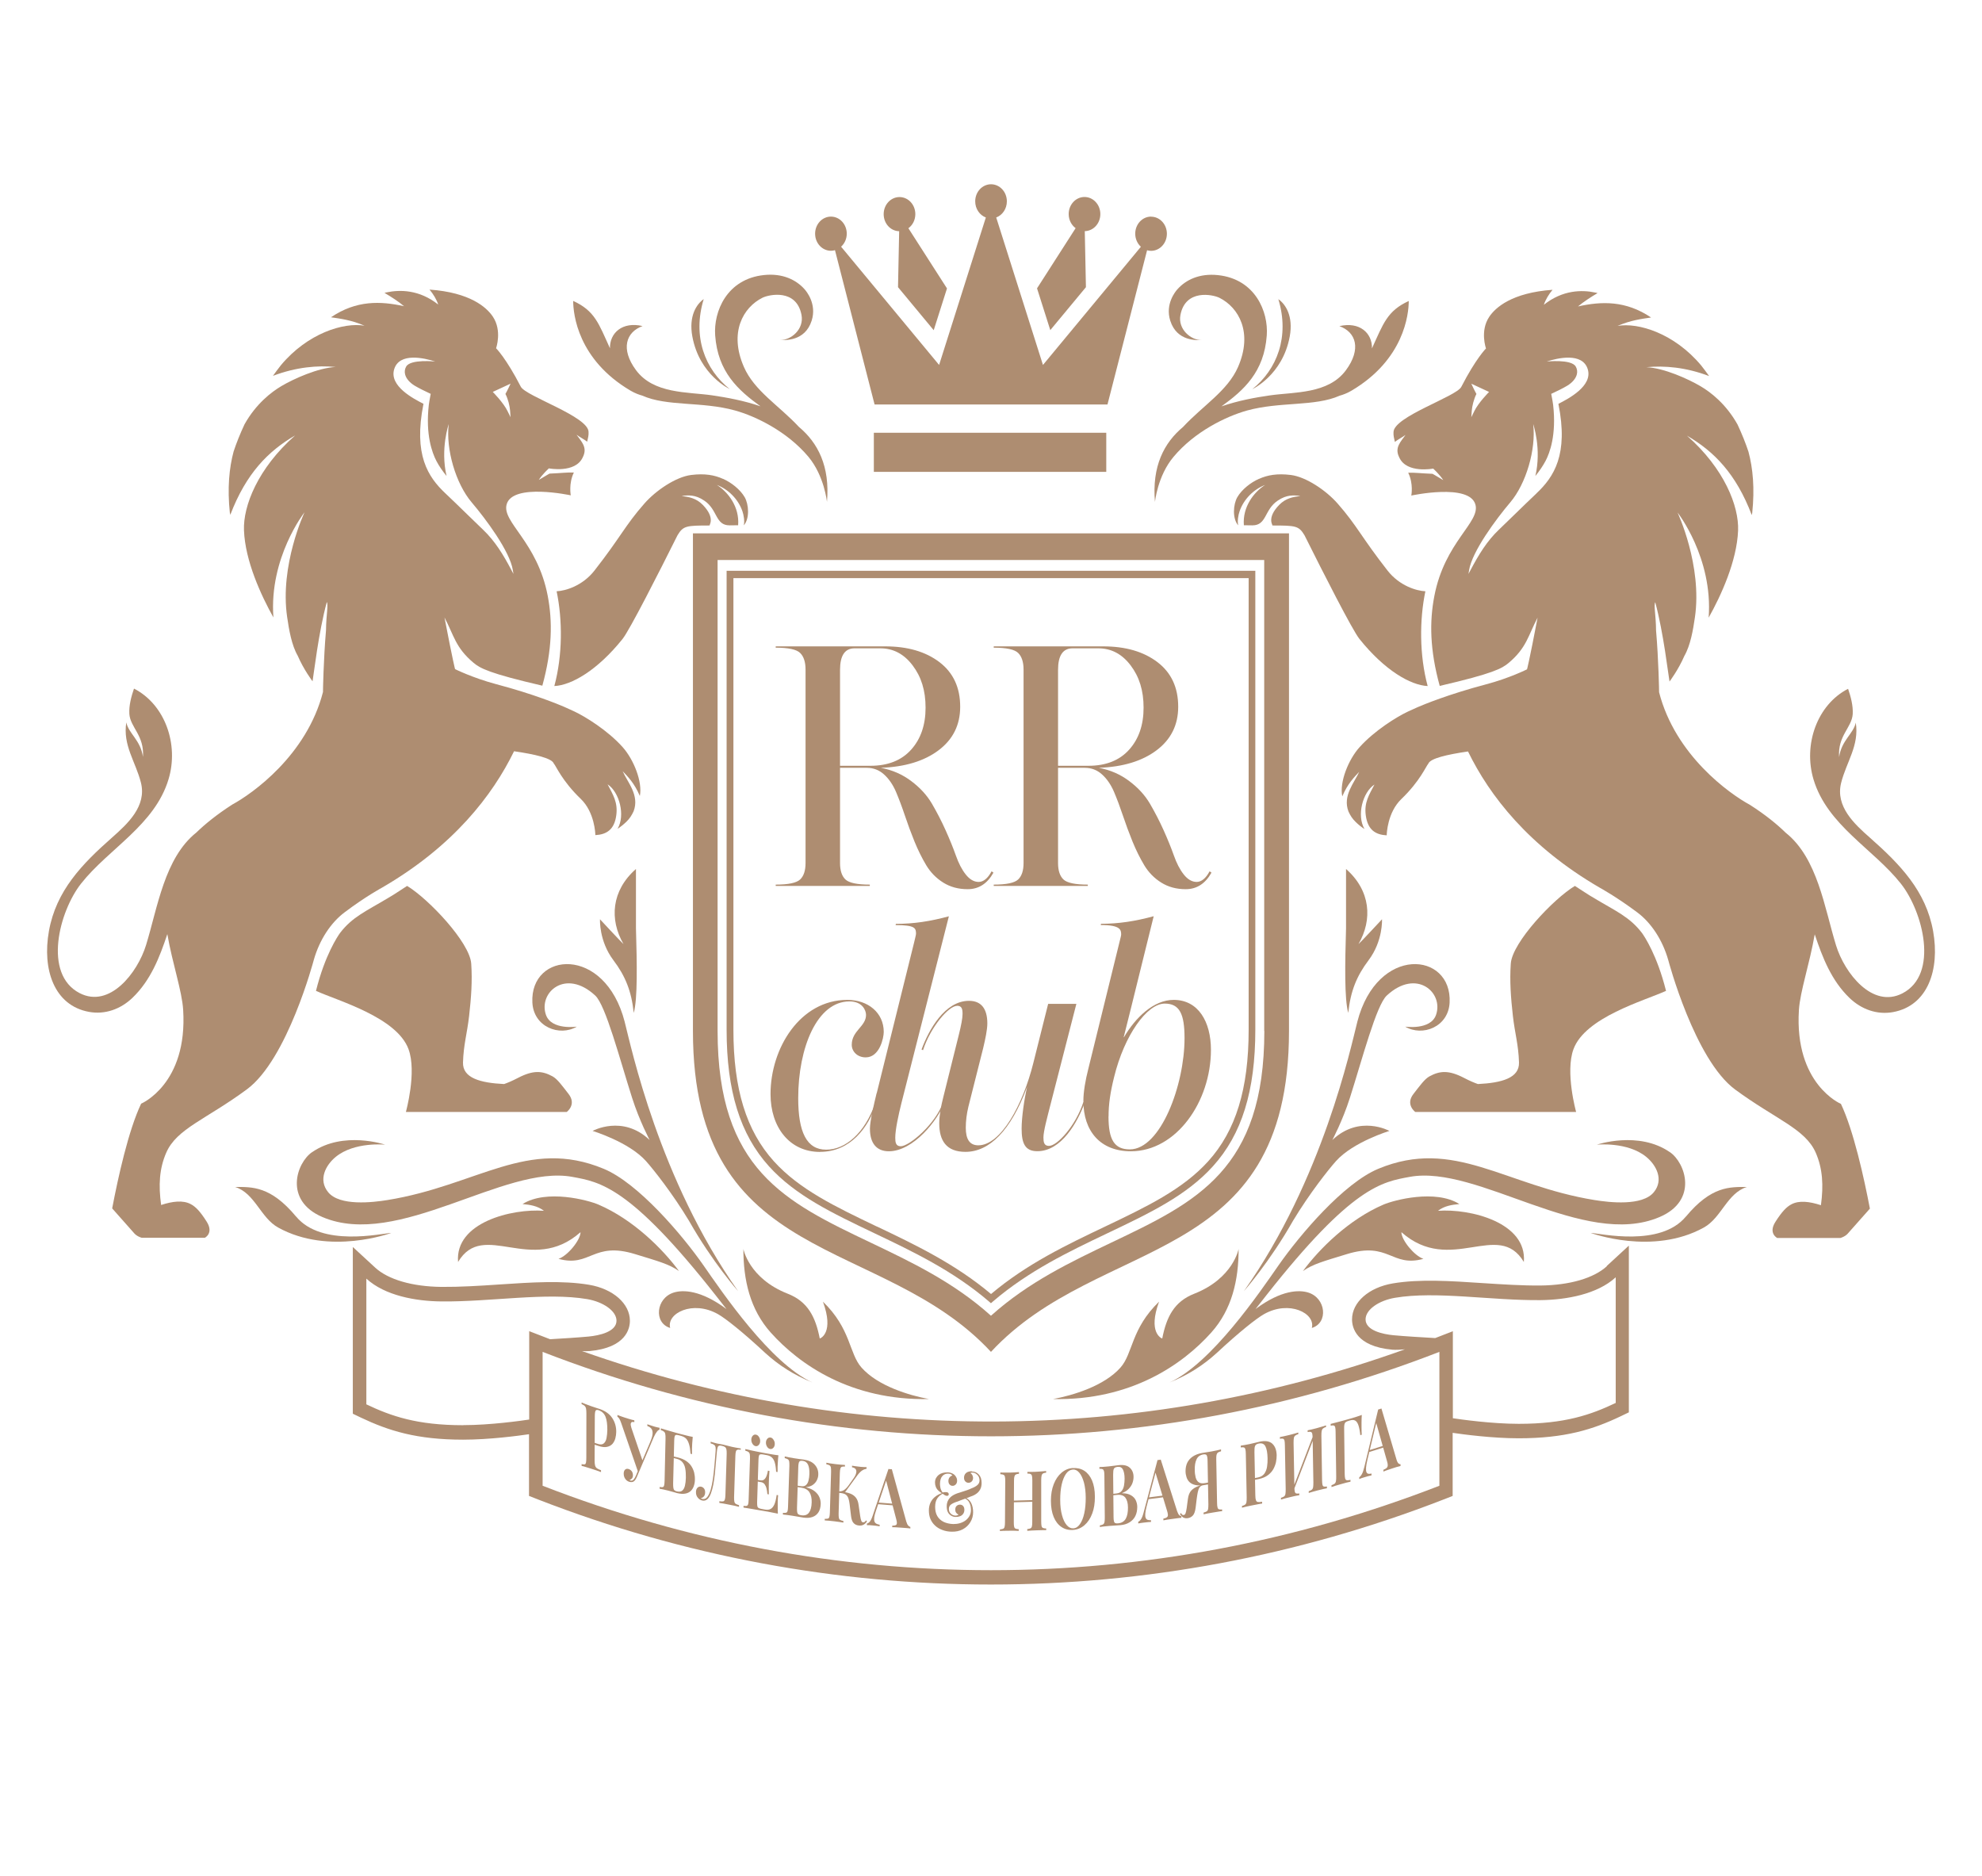 <?xml version="1.0" encoding="UTF-8"?> <svg xmlns="http://www.w3.org/2000/svg" width="449" height="425" viewBox="0 0 449 425" fill="none"><g clip-path="url(#clip0_259_2)"><path d="M144.94 180.339C145.611 177.112 143.536 171.992 141.034 169.21C137.662 165.44 132.611 162.328 130.094 161.143C129.301 160.764 128.568 160.435 127.882 160.139C126.554 159.563 120.939 157.225 112.395 154.969C107.085 153.554 103.088 151.562 103.088 151.562C103.088 151.562 102.676 150.162 100.693 139.857C102.859 143.972 103.164 146.672 107.253 150.113C108.764 151.381 110.793 152.516 122.862 155.315C125.12 147.133 125.181 140.729 124.082 134.967C121.733 122.686 113.646 118.274 114.775 114.24C116.149 109.351 129.301 112.199 129.301 112.199C129.301 112.199 128.782 109.532 130.002 107.03C128.248 106.98 127.363 107.161 124.494 107.277C124.494 107.277 123.899 107.589 122.053 108.709C122.908 107.375 124.342 106.091 124.342 106.091C124.342 106.091 130.308 107.26 132.001 103.622L132.093 103.424C133.1 101.301 131.696 100 130.613 98.469C131.315 98.996 132.474 99.605 133.023 100.049C133.237 99.094 133.374 98.568 133.329 97.86C133.359 94.337 119.108 89.777 117.979 87.587C114.669 81.15 112.38 78.878 112.38 78.878C112.38 78.878 113.799 74.927 111.648 71.717C110.244 69.626 106.536 66.251 97.305 65.593C98.16 66.613 98.892 67.832 99.274 68.984C94.986 65.593 90.638 65.593 87.617 66.218C87.434 66.251 87.266 66.3 87.098 66.334C88.685 67.272 90.272 68.293 91.538 69.363C86.198 68.177 80.736 67.98 74.984 71.865C74.984 71.865 74.984 71.865 74.968 71.865C77.074 72.178 79.561 72.474 82.582 73.775C77.882 72.968 69.704 75.454 63.632 82.731C63.006 83.521 62.411 84.327 61.831 85.134C67.141 83.126 71.978 82.731 76.052 83.126C72.069 83.307 66.561 85.793 63.769 87.439C61.465 88.805 58.002 91.456 55.393 96.115C54.37 98.304 53.547 100.379 52.921 102.272C51.914 106.025 51.487 110.586 52.066 116.117C52.097 116.282 52.128 116.446 52.173 116.611C55.759 107.227 60.748 102.19 66.851 98.634C58.398 106.091 55.057 114.619 55.271 120.118C55.53 127.048 59.161 134.901 61.938 139.857C60.931 126.291 68.987 116.035 68.987 116.035C68.987 116.035 63.327 128.036 65.051 139.774C65.463 142.622 66.058 146.129 67.446 148.532C68.789 151.66 70.803 154.327 70.803 154.327C71.078 152.813 72.145 143.264 74.037 136.366C74.419 137.107 73.885 139.182 73.854 142.754C73.29 149.257 73.153 156.714 73.168 156.747C69.491 171.07 57.163 179.779 52.631 182.232C49.015 184.553 46.375 186.743 44.468 188.587C37.267 194.332 35.71 205.543 33.086 214.071C31.148 220.376 24.832 228.46 18.042 224.953C9.696 220.64 13.404 206.432 18.378 200.127C24.618 192.225 35.054 186.907 38.182 176.503C40.562 168.617 37.389 159.579 30.355 155.974C29.745 157.735 29.195 159.793 29.302 161.686C29.485 164.748 32.735 166.576 32.384 171.449C31.865 167.646 29.088 166.098 28.616 163.629C27.776 168.798 30.721 172.519 31.927 177.277C33.269 182.611 28.905 186.595 25.412 189.69C18.561 195.731 12.717 201.757 11.085 210.894C9.528 219.57 12.259 227.768 20.163 229.2C23.764 229.859 27.303 228.608 30.019 226.007C34.124 222.055 36.138 216.903 37.907 211.585C39.067 218.286 41.234 224.459 41.493 228.739C42.546 245.564 31.972 249.993 31.972 249.993C29.104 256.002 26.739 266.752 25.412 273.716L30.447 279.396C30.447 279.396 30.95 280.021 32.094 280.367H46.406C46.406 280.367 48.481 279.33 46.818 276.712C45.307 274.325 44.285 273.304 43.171 272.728C41.447 271.823 39.113 272.086 36.504 272.942C35.878 268.464 36.092 264.661 37.679 261.056C40.044 255.64 46.742 253.532 55.927 246.75C65.127 239.984 71.078 217.462 71.078 217.462C72.39 212.82 74.983 208.968 78.05 206.663C82.872 203.024 86.594 201.032 86.594 201.032C102.722 191.665 111.586 180.141 116.454 170.165C121.168 170.856 125.013 171.729 125.456 172.947C125.944 173.457 127.317 176.881 131.559 180.948C134.717 183.977 134.87 188.85 134.87 189.163C137.387 189.031 139.188 187.944 139.615 184.635C139.996 181.705 138.852 179.993 137.646 177.655C140.317 179.417 141.705 184.685 139.905 187.73C140.545 187.319 141.217 186.792 141.903 186.134C142.682 185.376 143.109 184.668 143.536 183.763C144.909 180.141 142.209 177.277 141.049 174.675C142.209 175.894 143.719 177.392 144.955 180.306L144.94 180.339ZM115.66 86.912C115.66 86.912 114.882 88.591 114.501 89.233C115.126 90.435 115.477 91.999 115.553 93.003L115.66 94.501L115.004 93.168C114.043 91.176 111.632 88.772 111.632 88.772L115.645 86.912H115.66ZM95.947 91.472C93.705 90.336 88.135 87.455 89.295 83.636C90.485 79.734 96.207 81.117 98.602 81.891C98.602 81.891 93.033 81.298 92.026 83.01C91.706 83.554 91.614 84.163 91.767 84.788C91.996 85.727 92.759 86.632 93.903 87.34C94.879 87.933 96.39 88.657 97.473 89.168L97.58 89.217L97.549 89.332C97.336 90.419 97.183 91.341 97.138 91.736C96.375 98.485 97.9 102.568 98.862 104.412C99.441 105.515 100.189 106.635 101.166 107.82C99.716 101.646 101.654 96.065 101.654 96.065C100.967 101.778 103.256 109.565 106.857 113.796C110.015 117.5 115.538 124.908 116.179 129.156L116.316 129.995L115.92 129.254C113.967 125.534 112.105 122.538 109.45 120.002C108.321 118.916 107.101 117.747 105.895 116.562C104.202 114.915 102.447 113.203 100.906 111.754C96.954 108.034 93.628 103.013 95.932 91.472H95.947Z" fill="#AE8D71"></path><path d="M77.074 211.272C79.835 207.683 82.978 206.366 87.785 203.485C89.066 202.761 91.034 201.428 92.225 200.67C97.061 203.584 106.414 213.445 106.75 218.269C107.024 222.27 106.735 225.99 106.277 230.089C105.819 234.123 105.01 236.592 104.888 240.659C104.782 244.182 108.794 245.285 114.196 245.548C114.958 245.285 115.996 244.857 117.354 244.149C120.817 242.354 122.831 242.535 125.166 243.803C126.264 244.396 127.348 245.927 128.797 247.787C130.689 250.207 128.385 251.87 128.385 251.87H91.95C91.95 251.87 94.468 242.832 92.545 237.646C89.875 230.402 76.509 226.682 71.581 224.443C73.61 216.326 76.479 212.095 77.058 211.289L77.074 211.272Z" fill="#AE8D71"></path><path d="M160.777 118.982C160.549 119.031 162.181 117.418 159.221 114.372C157.726 112.825 156.017 112.545 154.4 112.347C155.941 112.15 157.497 112.018 159.526 113.384C162.624 115.442 161.998 118.998 165.278 118.998C166.072 118.965 167.079 118.998 167.216 118.982C167.552 114.8 164.927 111.442 162.395 109.845C165.004 110.833 167.262 113.088 168.193 115.821C168.483 116.66 168.727 118.06 168.498 118.998C169.856 117.467 169.642 114.257 168.696 112.611C167.689 110.882 165.675 109.285 163.798 108.462C163.798 108.462 163.783 108.462 163.768 108.462C161.891 107.622 159.709 107.194 156.566 107.589C153.133 108.017 148.587 111.08 145.978 114.059C141.599 119.031 140.622 121.632 134.656 129.254C131.956 132.695 128.141 133.831 126.097 133.93C127.44 140.367 127.47 148.401 125.578 155.397C129.438 155.216 135.312 151.874 141.034 144.73C142.651 142.705 149.197 129.831 153.484 121.237C154.781 119.097 155.453 119.031 160.793 119.031L160.777 118.982Z" fill="#AE8D71"></path><path d="M307.967 174.725C306.807 177.326 304.106 180.191 305.48 183.812C305.907 184.734 306.334 185.426 307.112 186.183C307.784 186.842 308.455 187.368 309.111 187.78C307.311 184.718 308.684 179.466 311.369 177.705C310.148 180.059 309.004 181.771 309.401 184.685C309.843 187.994 311.628 189.08 314.146 189.212C314.146 188.899 314.299 184.026 317.457 180.997C321.698 176.931 323.072 173.507 323.56 172.996C323.987 171.778 327.847 170.906 332.562 170.214C337.429 180.207 346.294 191.715 362.421 201.082C362.421 201.082 366.129 203.09 370.965 206.712C374.032 209.017 376.626 212.869 377.938 217.512C377.938 217.512 383.888 240.033 393.089 246.799C402.289 253.565 408.972 255.689 411.337 261.105C412.909 264.711 413.122 268.514 412.512 272.992C409.903 272.135 407.568 271.872 405.844 272.778C404.746 273.354 403.723 274.374 402.198 276.762C400.535 279.379 402.61 280.416 402.61 280.416H416.921C418.066 280.071 418.569 279.445 418.569 279.445L423.604 273.765C422.277 266.802 419.896 256.051 417.043 250.042C417.043 250.042 406.47 245.597 407.523 228.789C407.797 224.509 409.948 218.335 411.108 211.635C412.878 216.936 414.892 222.105 418.996 226.056C421.712 228.657 425.252 229.908 428.853 229.25C436.741 227.801 439.472 219.619 437.931 210.943C436.298 201.806 430.455 195.797 423.604 189.739C420.11 186.66 415.746 182.676 417.089 177.326C418.279 172.585 421.239 168.848 420.4 163.678C419.942 166.131 417.15 167.695 416.631 171.498C416.28 166.625 419.53 164.798 419.713 161.736C419.82 159.842 419.271 157.785 418.661 156.023C411.642 159.628 408.469 168.667 410.833 176.552C413.961 186.957 424.397 192.274 430.638 200.176C435.612 206.482 439.319 220.689 430.974 225.002C424.169 228.509 417.867 220.426 415.929 214.12C413.305 205.593 411.749 194.382 404.547 188.636C402.64 186.776 400.001 184.586 396.384 182.281C391.853 179.828 379.525 171.12 375.848 156.797C375.863 156.747 375.726 149.29 375.161 142.803C375.131 139.231 374.597 137.14 374.978 136.416C376.855 143.314 377.923 152.862 378.213 154.377C378.213 154.377 380.227 151.71 381.569 148.582C382.958 146.178 383.553 142.672 383.965 139.824C385.674 128.086 380.028 116.084 380.028 116.084C380.028 116.084 388.084 126.341 387.077 139.906C389.854 134.967 393.47 127.114 393.745 120.167C393.959 114.668 390.632 106.141 382.164 98.683C388.283 102.239 393.272 107.277 396.842 116.66C396.873 116.496 396.919 116.331 396.949 116.167C397.529 110.635 397.102 106.075 396.095 102.321C395.469 100.428 394.645 98.354 393.623 96.164C391.014 91.505 387.55 88.838 385.246 87.488C382.454 85.842 376.946 83.34 372.964 83.175C377.038 82.78 381.89 83.175 387.184 85.183C386.604 84.377 386.009 83.57 385.384 82.78C379.296 75.503 371.133 73.001 366.434 73.824C369.455 72.524 371.942 72.227 374.047 71.914C374.047 71.914 374.047 71.914 374.032 71.914C368.28 68.046 362.818 68.227 357.478 69.412C358.744 68.359 360.331 67.321 361.918 66.383C361.75 66.334 361.567 66.301 361.399 66.268C358.378 65.626 354.029 65.642 349.742 69.033C350.123 67.881 350.856 66.663 351.71 65.642C342.479 66.301 338.756 69.675 337.368 71.766C335.217 74.977 336.636 78.928 336.636 78.928C336.636 78.928 334.347 81.2 331.036 87.636C329.907 89.843 315.641 94.386 315.687 97.909C315.641 98.634 315.779 99.16 315.992 100.099C316.541 99.638 317.701 99.029 318.403 98.518C317.335 100.049 315.916 101.35 316.923 103.474L317.014 103.671C318.708 107.31 324.674 106.141 324.674 106.141C324.674 106.141 326.108 107.441 326.962 108.758C325.116 107.639 324.521 107.326 324.521 107.326C321.653 107.211 320.768 107.03 319.013 107.079C320.249 109.581 319.715 112.248 319.715 112.248C319.715 112.248 332.882 109.4 334.24 114.29C335.369 118.323 327.283 122.735 324.933 135.017C323.819 140.778 323.896 147.183 326.154 155.365C338.222 152.566 340.252 151.43 341.762 150.162C345.851 146.722 346.156 144.022 348.323 139.906C346.355 150.212 345.928 151.611 345.928 151.611C345.928 151.611 341.93 153.62 336.62 155.019C328.091 157.274 322.461 159.612 321.134 160.188C320.447 160.485 319.73 160.814 318.922 161.192C316.404 162.378 311.369 165.489 307.982 169.259C305.48 172.041 303.405 177.161 304.076 180.388C305.312 177.474 306.822 175.993 307.982 174.758L307.967 174.725ZM337.338 88.772C337.338 88.772 334.927 91.176 333.966 93.168L333.31 94.501L333.416 93.003C333.493 92.016 333.859 90.435 334.469 89.233C334.088 88.591 333.31 86.912 333.31 86.912L337.322 88.772H337.338ZM348.079 111.755C346.538 113.203 344.783 114.915 343.09 116.562C341.884 117.747 340.664 118.916 339.535 120.002C336.88 122.538 335.034 125.534 333.065 129.255L332.669 129.995L332.806 129.156C333.462 124.925 338.97 117.517 342.128 113.796C345.729 109.565 348.003 101.778 347.331 96.065C347.331 96.065 349.269 101.646 347.82 107.82C348.781 106.635 349.544 105.499 350.123 104.412C351.1 102.568 352.61 98.469 351.848 91.736C351.802 91.341 351.649 90.419 351.436 89.332L351.405 89.217L351.512 89.168C352.61 88.657 354.121 87.933 355.082 87.34C356.226 86.632 356.989 85.727 357.218 84.788C357.371 84.179 357.279 83.554 356.959 83.01C355.952 81.298 350.383 81.891 350.383 81.891C352.778 81.117 358.5 79.734 359.69 83.636C360.85 87.439 355.28 90.336 353.038 91.472C355.357 102.996 352.015 108.034 348.064 111.755H348.079Z" fill="#AE8D71"></path><path d="M371.927 211.272C369.166 207.683 366.023 206.366 361.216 203.485C359.935 202.761 357.967 201.428 356.776 200.67C351.94 203.584 342.587 213.445 342.251 218.269C341.977 222.27 342.266 225.99 342.724 230.089C343.182 234.123 343.991 236.592 344.113 240.659C344.219 244.182 340.207 245.285 334.805 245.548C334.043 245.285 333.005 244.857 331.647 244.149C328.184 242.354 326.17 242.535 323.835 243.803C322.737 244.396 321.653 245.927 320.204 247.787C318.312 250.207 320.616 251.87 320.616 251.87H357.051C357.051 251.87 354.534 242.832 356.456 237.646C359.126 230.402 372.492 226.682 377.42 224.443C375.391 216.326 372.522 212.095 371.943 211.289L371.927 211.272Z" fill="#AE8D71"></path><path d="M288.224 118.982C288.452 119.031 286.82 117.418 289.78 114.372C291.275 112.825 292.984 112.545 294.601 112.347C293.06 112.15 291.504 112.018 289.475 113.384C286.377 115.442 287.003 118.998 283.723 118.998C282.929 118.965 281.922 118.998 281.785 118.982C281.449 114.8 284.073 111.442 286.606 109.845C283.997 110.833 281.739 113.088 280.808 115.821C280.518 116.66 280.274 118.06 280.503 118.998C279.145 117.467 279.359 114.257 280.305 112.611C281.312 110.882 283.326 109.285 285.203 108.462C285.203 108.462 285.218 108.462 285.233 108.462C287.11 107.622 289.292 107.194 292.435 107.589C295.868 108.017 300.414 111.08 303.023 114.059C307.402 119.031 308.379 121.632 314.345 129.255C317.045 132.695 320.86 133.831 322.904 133.93C321.561 140.367 321.531 148.401 323.423 155.398C319.563 155.216 313.689 151.874 307.967 144.73C306.35 142.705 299.804 129.831 295.517 121.237C294.22 119.097 293.548 119.031 288.208 119.031L288.224 118.982Z" fill="#AE8D71"></path><path d="M283.631 88.18C283.631 88.18 290.558 85.035 292.175 76.228C293.03 71.569 291.199 68.869 289.597 67.766C292.175 76.228 289.322 83.685 283.646 88.196L283.631 88.18Z" fill="#AE8D71"></path><path d="M310.805 78.911C310.881 75.421 307.982 72.803 303.42 73.874C307.189 75.207 308.455 79.059 304.9 83.867C300.887 89.283 293.274 88.756 287.659 89.563C284.302 90.04 280.427 90.764 276.704 92.049C281.77 88.394 286.377 84.262 286.973 75.981C287.369 70.614 284.363 63.206 275.911 62.317C271.684 61.872 268.618 63.403 266.726 65.527C266.329 65.971 263.903 68.836 265.108 72.639C266.634 77.43 271.242 77.034 272.218 77.034C269.762 77.067 266.802 74.565 267.412 71.355C268.541 65.428 274.705 66.696 276.246 67.453C280.625 69.643 283.875 75.322 280.458 83.142C278.077 88.558 272.539 91.835 267.992 96.724C263.705 100.296 260.928 105.614 261.645 113.697C261.645 113.697 262.225 107.787 265.856 103.474C270.632 97.761 277.772 94.304 282.502 92.987C289.978 90.929 297.851 92.131 303.481 89.629C304.259 89.414 305.175 89.069 306.136 88.509C318.068 81.479 319.136 71.207 319.136 68.177C314.238 70.433 313.383 73.281 310.805 78.911Z" fill="#AE8D71"></path><path d="M165.37 88.18C159.678 83.685 156.825 76.228 159.419 67.749C157.817 68.869 155.986 71.552 156.841 76.211C158.458 85.019 165.385 88.163 165.385 88.163L165.37 88.18Z" fill="#AE8D71"></path><path d="M180.993 96.707C176.431 91.818 170.893 88.542 168.528 83.126C165.095 75.306 168.345 69.626 172.739 67.436C174.295 66.679 180.444 65.395 181.573 71.338C182.183 74.565 179.223 77.051 176.767 77.018C177.743 77.018 182.351 77.413 183.877 72.622C185.082 68.819 182.656 65.955 182.26 65.51C180.368 63.387 177.301 61.856 173.074 62.3C164.622 63.189 161.631 70.597 162.013 75.964C162.608 84.245 167.216 88.377 172.281 92.032C168.558 90.748 164.683 90.04 161.326 89.546C155.711 88.74 148.098 89.25 144.085 83.85C140.53 79.059 141.812 75.207 145.565 73.857C141.003 72.787 138.104 75.404 138.18 78.895C135.617 73.264 134.763 70.416 129.85 68.161C129.85 71.19 130.918 81.463 142.849 88.493C143.81 89.052 144.726 89.398 145.504 89.612C151.119 92.114 159.007 90.896 166.483 92.97C171.213 94.271 178.338 97.745 183.129 103.457C186.745 107.787 187.34 113.681 187.34 113.681C188.057 105.597 185.265 100.28 180.993 96.707Z" fill="#AE8D71"></path><path d="M330.608 272.728C328.9 272.893 327.206 273.14 325.757 274.259C332.989 273.716 345.973 276.877 345.21 285.849C339.443 276.169 328.625 288.96 317.472 279.099C317.472 280.877 320.386 284.45 322.461 285.141C315.198 287.133 314.695 281.124 305.113 284.071C299.803 285.701 297.454 286.31 295.165 287.907C298.873 282.869 305.586 276.202 313.428 272.843C315.778 271.839 325.177 269.32 330.608 272.728Z" fill="#AE8D71"></path><path d="M280.61 282.853C280.61 282.853 279.389 289.57 270.54 293.043C266.008 294.821 264.253 298.278 263.292 303.184C263.063 303.135 260.012 301.802 262.575 294.838C256.197 300.995 256.686 306.559 253.832 309.769C250.125 313.951 243.03 316.075 238.56 316.898C256.197 317.277 267.93 309.062 274.384 301.851C279.069 296.632 280.61 289.981 280.594 282.836L280.61 282.853Z" fill="#AE8D71"></path><path d="M313.078 208.227C313.078 208.227 308.455 213.215 307.753 213.841C310.973 208.276 310.5 201.74 304.93 196.834V210.252C304.702 218.137 304.534 226.286 305.434 229.431C305.938 224.541 307.326 221.084 310.042 217.495C313.337 213.116 313.078 208.227 313.078 208.227Z" fill="#AE8D71"></path><path d="M381.905 275.576C376.122 282.54 362.65 279.396 360.346 279.264C360.346 279.264 374.383 284.483 385.994 278.046C389.976 275.84 391.258 270.259 395.743 268.859C391.914 268.859 387.703 268.612 381.92 275.576H381.905Z" fill="#AE8D71"></path><path d="M378.289 260.974C371.179 256.068 361.749 259.278 361.749 259.278C361.749 259.278 368.676 258.57 372.918 262.027C375.207 263.888 376.976 267.213 374.657 270.045C372.048 273.238 364.572 272.366 361.231 271.823C340.846 268.53 329.434 257.599 312.238 264.744C304.457 267.97 294.524 279.61 289.642 286.606C285.339 292.78 274.491 308.782 264.955 313.144C269.288 311.399 272.63 309.193 275.62 306.477C275.62 306.477 275.62 306.477 275.635 306.46C275.666 306.444 275.681 306.411 275.712 306.395C280.792 301.67 284.653 298.624 286.346 297.669C292.083 294.426 298.049 297.488 297.179 300.797C300.963 299.661 300.414 293.998 296.325 292.763C294.326 292.154 290.298 292.138 284.424 296.517C285.217 295.496 286.041 294.459 286.895 293.372C306.318 268.695 313.093 267.723 319.364 266.571C334.789 263.739 358.835 282.984 375.954 275.675C384.758 271.921 381.828 263.394 378.304 260.974H378.289Z" fill="#AE8D71"></path><path d="M307.478 231.489C305.998 237.218 299.712 267.114 281.784 292.467C281.784 292.467 287.597 285.915 292.953 276.465C296.645 270.341 300.963 264.892 302.657 262.999C306.547 258.652 314.756 256.166 314.756 256.166C314.756 256.166 307.951 252.413 301.833 258.224C301.848 258.175 304.121 253.944 305.815 248.643C308.638 239.786 311.781 227.702 314.161 225.496C320.874 219.273 327.099 224.821 325.314 229.892C324.063 233.398 318.326 232.542 318.326 232.542C322.232 234.864 328.122 232.625 328.396 227.093C328.976 215.569 311.979 213.989 307.478 231.472V231.489Z" fill="#AE8D71"></path><path d="M118.375 272.728C120.084 272.893 121.777 273.14 123.227 274.259C115.995 273.716 103.011 276.877 103.773 285.849C109.541 276.169 120.358 288.96 131.512 279.099C131.512 280.877 128.598 284.45 126.523 285.141C133.785 287.133 134.289 281.124 143.87 284.071C149.18 285.701 151.53 286.31 153.818 287.907C150.111 282.869 143.397 276.202 135.555 272.843C133.205 271.839 123.807 269.32 118.375 272.728Z" fill="#AE8D71"></path><path d="M168.39 282.853C168.39 282.853 169.61 289.57 178.46 293.043C182.991 294.821 184.746 298.278 185.707 303.184C185.936 303.135 188.987 301.802 186.424 294.838C192.802 300.995 192.314 306.559 195.167 309.769C198.874 313.951 205.969 316.075 210.44 316.898C192.802 317.277 181.069 309.062 174.615 301.851C169.931 296.632 168.39 289.981 168.405 282.836L168.39 282.853Z" fill="#AE8D71"></path><path d="M135.922 208.227C135.922 208.227 140.545 213.215 141.247 213.841C138.027 208.276 138.5 201.74 144.069 196.834V210.252C144.298 218.137 144.466 226.286 143.566 229.431C143.062 224.541 141.674 221.084 138.958 217.495C135.662 213.116 135.922 208.227 135.922 208.227Z" fill="#AE8D71"></path><path d="M67.094 275.576C72.877 282.54 86.35 279.396 88.653 279.264C88.653 279.264 74.617 284.483 63.005 278.046C59.023 275.84 57.742 270.259 53.256 268.859C57.086 268.859 61.297 268.612 67.079 275.576H67.094Z" fill="#AE8D71"></path><path d="M70.71 260.974C77.82 256.068 87.249 259.278 87.249 259.278C87.249 259.278 80.323 258.57 76.081 262.027C73.792 263.888 72.022 267.213 74.341 270.045C76.951 273.238 84.427 272.366 87.768 271.823C108.152 268.53 119.565 257.599 136.76 264.744C144.542 267.97 154.474 279.61 159.357 286.606C163.66 292.78 174.508 308.782 184.044 313.144C179.711 311.399 176.369 309.193 173.379 306.477C173.379 306.477 173.379 306.477 173.363 306.46C173.333 306.444 173.318 306.411 173.287 306.395C168.206 301.67 164.346 298.624 162.653 297.669C156.916 294.426 150.95 297.488 151.82 300.797C148.036 299.661 148.585 293.998 152.674 292.763C154.673 292.154 158.701 292.138 164.575 296.517C163.782 295.496 162.958 294.459 162.103 293.372C142.68 268.695 135.906 267.723 129.635 266.571C114.21 263.739 90.164 282.984 73.045 275.675C64.241 271.921 67.17 263.394 70.695 260.974H70.71Z" fill="#AE8D71"></path><path d="M141.522 231.489C143.002 237.218 149.288 267.114 167.215 292.467C167.215 292.467 161.402 285.915 156.047 276.465C152.354 270.341 148.037 264.892 146.343 262.999C142.452 258.652 134.244 256.166 134.244 256.166C134.244 256.166 141.049 252.413 147.167 258.224C147.152 258.175 144.878 253.944 143.185 248.643C140.362 239.786 137.219 227.702 134.839 225.496C128.125 219.273 121.9 224.821 123.685 229.892C124.937 233.398 130.673 232.542 130.673 232.542C126.767 234.864 120.878 232.625 120.603 227.093C120.024 215.569 137.021 213.989 141.522 231.472V231.489Z" fill="#AE8D71"></path><path d="M224.493 295.2L224.02 294.788C215.918 287.841 206.84 283.511 198.066 279.33C188.485 274.753 180.215 270.818 174.203 264.184C167.658 256.94 164.606 247.095 164.606 233.234V129.287H284.379V233.234C284.379 247.112 281.327 256.94 274.766 264.184C268.77 270.818 260.485 274.77 250.903 279.33C242.13 283.511 233.067 287.841 224.95 294.788L224.477 295.2H224.493ZM198.692 277.832C207.389 281.98 216.36 286.261 224.508 293.109C232.64 286.261 241.627 281.98 250.308 277.848C259.753 273.337 267.9 269.452 273.698 263.048C279.954 256.134 282.868 246.667 282.868 233.25V130.95H166.147V233.25C166.147 246.667 169.062 256.134 175.317 263.048C181.115 269.452 189.263 273.337 198.692 277.848V277.832Z" fill="#AE8D71"></path><path d="M224.492 120.809H156.978V233.53C156.978 287.462 199.714 279.478 224.492 306.214C249.271 279.478 292.007 287.446 292.007 233.53V120.809H224.492ZM286.423 233.53C286.423 264.941 271.135 272.234 251.773 281.453C242.527 285.866 232.976 290.426 224.584 297.949L224.492 298.032L224.401 297.949C216.024 290.426 206.458 285.866 197.212 281.453C177.85 272.218 162.562 264.925 162.562 233.53V126.851H286.393V233.53H286.423Z" fill="#AE8D71"></path><path d="M185.769 260.924C178.842 260.924 174.555 255.31 174.555 247.836C174.555 237.382 181.283 226.484 191.964 226.484C196.648 226.484 200.203 229.398 200.203 233.744C200.203 235.094 199.272 239.506 196.114 239.506C194.206 239.506 192.955 238.156 192.955 236.658C192.955 233.448 196.19 232.526 196.19 229.892C196.19 228.888 195.397 226.83 192.437 226.83C185.113 226.83 180.826 237.284 180.826 248.742C180.826 256.43 182.733 260.414 187.157 260.414C191.582 260.414 195.931 256.578 198.235 249.96L198.494 250.026C196.709 255.36 192.696 260.908 185.769 260.908V260.924Z" fill="#AE8D71"></path><path d="M198.616 247.606L207.054 213.594C207.191 213.017 207.511 211.75 207.511 211.536C207.511 210.252 207.374 209.544 202.888 209.544C202.888 209.478 202.949 209.33 202.949 209.264C207.038 209.264 210.731 208.688 214.957 207.552L204.201 249.894C203.544 252.528 202.812 255.87 202.812 257.714C202.812 258.784 202.949 259.64 204.063 259.64C205.97 259.64 212.089 254.57 213.798 249.302L214.133 249.367C212.485 253.845 206.84 260.776 201.363 260.776C198.601 260.776 197.075 258.998 197.075 255.656C197.075 253.878 198.006 250.042 198.586 247.622L198.616 247.606Z" fill="#AE8D71"></path><path d="M216.819 227.834C214.912 227.834 210.822 232.608 209.098 237.876L208.763 237.728C210.411 233.25 214.042 226.698 219.519 226.698C222.281 226.698 223.669 228.476 223.669 231.818C223.669 233.234 223.212 235.374 222.739 237.366L219.382 250.668C218.985 252.298 218.787 253.944 218.787 255.442C218.787 258.01 219.641 259.426 221.625 259.426C226.706 259.426 231.71 250.322 234.09 240.774L237.447 227.389H243.84L237.767 251.014C237.31 252.857 236.379 256.216 236.379 257.632C236.379 258.702 236.516 259.558 237.63 259.558C239.537 259.558 243.703 254.932 245.412 249.664L245.747 249.73C244.099 254.207 240.468 260.76 234.991 260.76C232.214 260.76 231.436 258.982 231.436 255.64C231.436 253.071 232.031 248.956 232.687 246.174C228.994 256.134 224.112 260.908 218.711 260.908C214.362 260.908 212.775 258.34 212.775 254.438C212.775 252.726 213.172 250.52 213.706 248.462L217.2 234.436C217.734 232.295 218.055 230.666 218.055 229.661C218.055 228.591 217.917 227.817 216.803 227.817L216.819 227.834Z" fill="#AE8D71"></path><path d="M254.612 234.946C257.251 230.468 261.34 226.484 265.887 226.484C271.487 226.484 274.325 231.472 274.325 237.794C274.325 249.532 266.482 260.776 256.183 260.776C249.256 260.776 245.427 256.216 245.427 249.384C245.427 247.326 245.885 244.692 246.541 242.124L253.33 214.516C253.666 213.1 253.986 211.947 253.986 211.733C253.986 210.663 253.925 209.527 249.363 209.527C249.363 209.461 249.424 209.313 249.424 209.247C253.452 209.247 257.145 208.671 261.356 207.535C259.052 216.722 256.87 225.825 254.566 234.929L254.612 234.946ZM251.118 252.874C251.118 258.142 252.43 260.348 255.939 260.348C262.927 260.348 268.344 245.762 268.344 235.16C268.344 229.678 267.23 227.324 263.858 227.324C259.83 227.324 254.688 234.518 252.384 243.984C251.53 247.392 251.133 250.108 251.133 252.874H251.118Z" fill="#AE8D71"></path><path d="M197.044 200.374V200.67H175.729V200.374C178.613 200.374 180.459 199.979 181.268 199.205C182.077 198.431 182.489 197.197 182.489 195.484V151.66C182.489 149.965 182.077 148.697 181.268 147.907C180.459 147.1 178.613 146.705 175.729 146.705V146.409H200.523C205.589 146.409 209.678 147.594 212.821 149.981C215.949 152.368 217.52 155.727 217.52 160.089C217.52 164.205 215.888 167.481 212.638 169.934C209.388 172.387 205.024 173.721 199.547 173.918C202.156 174.412 204.444 175.416 206.443 176.931C208.442 178.429 209.998 180.141 211.112 182.034C212.226 183.944 213.263 185.936 214.209 188.043C215.155 190.151 215.933 192.06 216.544 193.789C217.154 195.517 217.886 196.95 218.771 198.069C219.656 199.189 220.633 199.765 221.701 199.765C222.769 199.765 223.791 198.958 224.63 197.361C224.676 197.411 224.752 197.46 224.844 197.509C224.935 197.559 225.012 197.608 225.057 197.658C223.669 200.16 221.716 201.411 219.214 201.411C217.123 201.411 215.277 200.917 213.675 199.913C212.073 198.909 210.791 197.592 209.815 195.962C208.839 194.332 207.954 192.538 207.16 190.595C206.367 188.636 205.65 186.693 204.994 184.734C204.338 182.775 203.666 180.997 202.98 179.367C202.278 177.738 201.378 176.421 200.264 175.416C199.15 174.412 197.853 173.918 196.358 173.918H190.3V195.484C190.3 197.197 190.712 198.431 191.521 199.205C192.33 199.979 194.176 200.374 197.06 200.374H197.044ZM199.425 146.853H193.581C191.399 146.853 190.3 148.483 190.3 151.743V173.457H197.197C201.149 173.457 204.215 172.239 206.397 169.819C208.579 167.399 209.678 164.222 209.678 160.303C209.678 156.385 208.701 153.307 206.748 150.722C204.795 148.137 202.354 146.853 199.44 146.853H199.425Z" fill="#AE8D71"></path><path d="M246.433 200.374V200.67H225.118V200.374C228.002 200.374 229.848 199.979 230.657 199.205C231.465 198.431 231.877 197.197 231.877 195.484V151.66C231.877 149.965 231.465 148.697 230.657 147.907C229.848 147.1 228.002 146.705 225.118 146.705V146.409H249.912C254.977 146.409 259.066 147.594 262.209 149.981C265.337 152.368 266.909 155.727 266.909 160.089C266.909 164.205 265.276 167.481 262.026 169.934C258.776 172.387 254.413 173.721 248.935 173.918C251.544 174.412 253.833 175.416 255.832 176.931C257.831 178.429 259.387 180.141 260.501 182.034C261.614 183.944 262.652 185.936 263.598 188.043C264.544 190.151 265.322 192.06 265.932 193.789C266.543 195.517 267.275 196.95 268.16 198.069C269.045 199.189 270.021 199.765 271.089 199.765C272.157 199.765 273.18 198.958 274.019 197.361C274.065 197.411 274.141 197.46 274.232 197.509C274.324 197.559 274.4 197.608 274.446 197.658C273.058 200.16 271.105 201.411 268.602 201.411C266.512 201.411 264.666 200.917 263.064 199.913C261.462 198.909 260.18 197.592 259.204 195.962C258.227 194.332 257.342 192.538 256.549 190.595C255.755 188.636 255.038 186.693 254.382 184.734C253.726 182.775 253.055 180.997 252.368 179.367C251.666 177.738 250.766 176.421 249.652 175.416C248.539 174.412 247.242 173.918 245.746 173.918H239.689V195.484C239.689 197.197 240.101 198.431 240.91 199.205C241.718 199.979 243.565 200.374 246.448 200.374H246.433ZM248.813 146.853H242.97C240.788 146.853 239.689 148.483 239.689 151.743V173.457H246.586C250.537 173.457 253.604 172.239 255.786 169.819C257.968 167.399 259.066 164.222 259.066 160.303C259.066 156.385 258.09 153.307 256.137 150.722C254.184 148.137 251.743 146.853 248.829 146.853H248.813Z" fill="#AE8D71"></path><path d="M237.918 74.795L246.005 65.049L245.745 52.356C247.698 52.324 249.27 50.611 249.27 48.488C249.27 46.364 247.668 44.619 245.684 44.619C243.701 44.619 242.099 46.348 242.099 48.488C242.099 49.821 242.724 50.99 243.67 51.682L234.928 65.313L237.933 74.779L237.918 74.795Z" fill="#AE8D71"></path><path d="M203.696 52.357L203.436 65.049L211.523 74.795L214.529 65.329L205.786 51.698C206.732 51.007 207.358 49.838 207.358 48.504C207.358 46.364 205.756 44.636 203.772 44.636C201.789 44.636 200.187 46.364 200.187 48.504C200.187 50.644 201.758 52.34 203.711 52.373L203.696 52.357Z" fill="#AE8D71"></path><path d="M250.613 98.025H197.959V106.882H250.613V98.025Z" fill="#AE8D71"></path><path d="M260.759 49.064C258.776 49.064 257.174 50.793 257.174 52.933C257.174 54.118 257.677 55.188 258.455 55.896L236.271 82.665L225.682 49.262C227.086 48.735 228.093 47.303 228.093 45.607C228.093 43.467 226.491 41.738 224.507 41.738C222.524 41.738 220.922 43.467 220.922 45.607C220.922 47.303 221.929 48.735 223.332 49.262L212.744 82.665L190.544 55.88C191.322 55.172 191.825 54.118 191.825 52.933C191.825 50.793 190.223 49.064 188.24 49.064C186.256 49.064 184.654 50.793 184.654 52.933C184.654 55.073 186.256 56.801 188.24 56.801C188.56 56.801 188.865 56.752 189.155 56.67L198.127 91.62H250.888L259.859 56.686C260.149 56.769 260.439 56.818 260.759 56.818C262.743 56.818 264.345 55.089 264.345 52.949C264.345 50.809 262.743 49.081 260.759 49.081V49.064Z" fill="#AE8D71"></path><path d="M364.024 286.804C361.064 289.52 355.586 291.117 348.964 291.183C344.768 291.216 340.283 290.92 335.95 290.64C328.565 290.146 321.577 289.685 315.52 290.706C310.088 291.628 306.289 294.969 306.289 298.855C306.289 300.666 307.174 304.962 315.398 305.72C316.176 305.786 317.183 305.736 318.266 305.637C257.892 327.319 192.284 327.434 131.848 306.032C132.489 306.065 133.084 306.082 133.588 306.032C141.812 305.259 142.697 300.962 142.697 299.167C142.697 295.299 138.897 291.94 133.466 291.018C127.408 289.998 120.436 290.459 113.036 290.953C108.703 291.249 104.217 291.529 100.021 291.496C93.399 291.43 87.906 289.833 84.962 287.1L79.927 282.458V320.223L81.742 321.096C88.059 324.092 94.406 326.101 104.919 326.101C110.869 326.101 117.506 325.212 119.841 324.866V338.843L121.855 339.633C154.933 352.491 189.705 358.911 224.462 358.911C259.219 358.911 293.991 352.491 327.07 339.633L329.084 338.843V324.553C331.418 324.899 338.07 325.788 344.006 325.788C354.518 325.788 360.881 323.796 367.182 320.783L368.998 319.911V282.145L363.963 286.787L364.024 286.804ZM104.949 322.825C94.467 322.825 88.593 320.767 82.993 318.1V289.619C87.159 293.455 94.132 294.739 100.006 294.788C111.174 294.904 123.701 292.681 133.008 294.262C136.609 294.871 139.66 296.929 139.66 299.151C139.66 301.67 135.754 302.509 133.344 302.74C130.918 302.97 127.393 303.184 124.616 303.349C124.403 303.267 124.189 303.184 123.975 303.102L119.886 301.522V321.541C118.132 321.804 111.083 322.808 104.964 322.808L104.949 322.825ZM326.078 336.538C260.424 362.039 188.576 362.039 122.923 336.538V306.214C188.576 331.715 260.424 331.715 326.078 306.214V336.538ZM366.007 317.787C360.407 320.454 354.533 322.512 344.051 322.512C337.918 322.512 330.884 321.508 329.129 321.244V301.538L325.132 303.086C322.263 302.921 318.312 302.691 315.672 302.444C313.261 302.213 309.355 301.373 309.355 298.855C309.355 296.616 312.407 294.574 316.008 293.965C325.315 292.385 337.842 294.607 349.01 294.492C354.884 294.426 361.872 293.142 366.022 289.323V317.803L366.007 317.787Z" fill="#AE8D71"></path><path d="M131.727 317.672C131.955 317.77 132.261 317.902 132.627 318.034C132.993 318.182 133.359 318.314 133.725 318.445C134.183 318.61 134.626 318.758 135.037 318.89C135.449 319.022 135.739 319.12 135.907 319.17C137.158 319.614 138.104 320.289 138.715 321.228C139.325 322.166 139.615 323.203 139.599 324.356C139.599 324.833 139.523 325.31 139.401 325.788C139.279 326.265 139.05 326.693 138.76 327.039C138.455 327.385 138.043 327.615 137.524 327.73C137.006 327.846 136.35 327.78 135.556 327.516C135.007 327.335 134.717 327.237 134.168 327.055C134.168 326.891 134.168 326.809 134.168 326.644C134.671 326.809 134.915 326.891 135.419 327.055C135.999 327.253 136.456 327.22 136.762 326.957C137.082 326.693 137.296 326.298 137.402 325.738C137.509 325.195 137.57 324.57 137.585 323.895C137.585 322.627 137.463 321.639 137.174 320.915C136.884 320.191 136.38 319.713 135.678 319.45C135.297 319.318 135.037 319.334 134.931 319.532C134.809 319.713 134.748 320.158 134.748 320.865C134.732 324.817 134.717 326.809 134.702 330.76C134.702 331.27 134.732 331.665 134.809 331.945C134.885 332.225 135.022 332.439 135.236 332.587C135.449 332.735 135.755 332.883 136.151 333.015V333.443C135.877 333.328 135.541 333.213 135.114 333.064C134.687 332.916 134.259 332.785 133.802 332.636C133.42 332.521 133.039 332.389 132.688 332.291C132.337 332.175 132.016 332.093 131.757 332.044V331.632C132.062 331.698 132.291 331.731 132.444 331.698C132.596 331.665 132.688 331.533 132.749 331.303C132.795 331.072 132.825 330.727 132.825 330.233C132.825 326.216 132.825 324.207 132.84 320.191C132.84 319.697 132.81 319.318 132.764 319.055C132.718 318.808 132.611 318.61 132.459 318.462C132.306 318.314 132.077 318.182 131.757 318.05V317.639L131.727 317.672Z" fill="#AE8D71"></path><path d="M149.41 323.45C149.41 323.598 149.41 323.681 149.41 323.845C149.212 323.878 149.013 324.026 148.815 324.29C148.601 324.553 148.357 324.965 148.098 325.541C146.77 328.636 146.099 330.2 144.787 333.328C144.68 333.328 144.619 333.328 144.512 333.311C143.017 328.982 142.269 326.809 140.744 322.38C140.576 321.87 140.408 321.524 140.271 321.31C140.133 321.096 139.996 320.981 139.874 320.915C139.874 320.75 139.874 320.668 139.874 320.503C139.996 320.553 140.149 320.619 140.347 320.684C140.545 320.75 140.744 320.833 140.942 320.898C141.156 320.981 141.339 321.03 141.522 321.096C141.735 321.162 141.98 321.244 142.254 321.326C142.529 321.409 142.788 321.491 143.048 321.557C143.307 321.623 143.521 321.689 143.704 321.722C143.704 321.886 143.704 321.968 143.704 322.133C143.505 322.067 143.322 322.067 143.185 322.1C143.032 322.15 142.941 322.265 142.895 322.462C142.849 322.66 142.895 322.989 143.032 323.417C144.07 326.463 144.573 327.961 145.596 330.957C145.413 331.27 145.321 331.418 145.123 331.731C145.992 329.657 146.435 328.636 147.32 326.578C147.64 325.804 147.823 325.179 147.839 324.701C147.854 324.224 147.762 323.862 147.549 323.598C147.335 323.335 147.03 323.137 146.648 323.006C146.648 322.857 146.648 322.775 146.648 322.611C146.954 322.726 147.259 322.825 147.533 322.907C147.808 323.006 148.098 323.088 148.373 323.17C148.586 323.236 148.784 323.286 148.968 323.318C149.151 323.351 149.303 323.384 149.441 323.417L149.41 323.45ZM144.833 332.389C144.94 332.472 144.985 332.521 145.077 332.603C144.802 333.278 144.665 333.608 144.39 334.266C144.268 334.579 144.146 334.809 144.055 334.974C143.963 335.139 143.856 335.287 143.749 335.402C143.597 335.567 143.414 335.666 143.215 335.698C143.017 335.731 142.819 335.698 142.62 335.666C142.208 335.55 141.873 335.32 141.644 334.974C141.4 334.628 141.293 334.233 141.293 333.789C141.293 333.361 141.415 333.064 141.613 332.883C141.827 332.702 142.071 332.653 142.361 332.735C142.666 332.817 142.91 332.999 143.109 333.246C143.292 333.492 143.383 333.805 143.383 334.151C143.383 334.48 143.307 334.727 143.154 334.892C143.002 335.056 142.834 335.172 142.62 335.221C142.651 335.254 142.681 335.287 142.712 335.303C142.742 335.32 142.788 335.336 142.819 335.353C143.093 335.435 143.322 335.353 143.521 335.155C143.719 334.941 143.902 334.628 144.085 334.2C144.375 333.492 144.512 333.13 144.802 332.422L144.833 332.389Z" fill="#AE8D71"></path><path d="M156.933 325.492C156.887 326.002 156.841 326.496 156.81 326.99C156.78 327.484 156.765 327.846 156.765 328.093C156.765 328.34 156.765 328.57 156.765 328.801C156.765 329.031 156.765 329.212 156.765 329.377C156.627 329.344 156.566 329.327 156.444 329.294C156.368 328.389 156.261 327.665 156.093 327.121C155.926 326.578 155.712 326.166 155.437 325.87C155.163 325.59 154.796 325.393 154.354 325.261C154.14 325.212 154.034 325.179 153.82 325.113C153.53 325.031 153.316 325.014 153.164 325.031C153.011 325.047 152.905 325.162 152.843 325.343C152.782 325.541 152.752 325.837 152.737 326.265C152.645 330.134 152.599 332.077 152.493 335.945C152.493 336.373 152.493 336.719 152.538 336.983C152.569 337.23 152.645 337.427 152.767 337.542C152.889 337.658 153.072 337.756 153.316 337.806C153.85 337.937 154.247 337.888 154.537 337.658C154.827 337.427 155.041 337.048 155.163 336.538C155.285 336.028 155.361 335.419 155.376 334.711C155.392 333.937 155.346 333.246 155.239 332.653C155.132 332.06 154.919 331.583 154.598 331.204C154.293 330.826 153.85 330.579 153.286 330.43C153.164 330.397 152.996 330.365 152.798 330.315C152.599 330.266 152.401 330.216 152.203 330.167C152.004 330.118 151.867 330.085 151.76 330.052C151.76 329.904 151.76 329.821 151.745 329.673C152.111 329.772 152.477 329.871 152.813 329.953C153.164 330.035 153.423 330.101 153.637 330.151C154.339 330.332 154.949 330.595 155.437 330.924C155.926 331.254 156.322 331.649 156.612 332.093C156.902 332.538 157.116 333.032 157.253 333.542C157.375 334.052 157.436 334.595 157.421 335.139C157.421 335.666 157.329 336.159 157.177 336.604C157.024 337.048 156.795 337.427 156.475 337.723C156.154 338.02 155.742 338.234 155.239 338.316C154.735 338.415 154.11 338.382 153.378 338.201C153.149 338.151 152.889 338.069 152.584 337.97C152.279 337.872 151.882 337.773 151.379 337.641C151.058 337.559 150.707 337.476 150.341 337.394C149.975 337.312 149.67 337.246 149.426 337.213C149.426 337.065 149.426 336.983 149.426 336.818C149.731 336.867 149.975 336.884 150.128 336.851C150.28 336.818 150.387 336.686 150.448 336.472C150.509 336.258 150.54 335.913 150.555 335.452C150.646 331.632 150.692 329.706 150.768 325.887C150.768 325.409 150.768 325.047 150.707 324.817C150.662 324.57 150.555 324.389 150.402 324.273C150.25 324.142 150.021 324.026 149.7 323.928C149.7 323.779 149.7 323.697 149.7 323.532C150.082 323.648 150.479 323.779 150.906 323.895C151.333 324.026 151.745 324.142 152.157 324.257C152.569 324.372 152.95 324.487 153.301 324.586C153.652 324.685 153.942 324.751 154.171 324.817C154.568 324.915 155.025 325.047 155.529 325.162C156.032 325.294 156.49 325.393 156.887 325.459L156.933 325.492Z" fill="#AE8D71"></path><path d="M167.811 328.01C167.811 328.159 167.811 328.241 167.811 328.389C167.49 328.34 167.231 328.323 167.063 328.389C166.895 328.438 166.773 328.554 166.712 328.768C166.651 328.982 166.605 329.311 166.59 329.772C166.468 333.493 166.407 335.353 166.3 339.09C166.3 339.534 166.3 339.88 166.361 340.127C166.407 340.357 166.514 340.539 166.681 340.637C166.849 340.753 167.093 340.835 167.414 340.934C167.414 341.082 167.414 341.164 167.414 341.312C167.185 341.246 166.88 341.164 166.483 341.082C166.086 341 165.69 340.917 165.247 340.835C164.82 340.753 164.393 340.67 163.981 340.588C163.569 340.506 163.233 340.456 162.959 340.423C162.959 340.275 162.959 340.193 162.959 340.045C163.325 340.094 163.615 340.111 163.798 340.078C163.996 340.045 164.118 339.913 164.194 339.699C164.271 339.485 164.317 339.156 164.332 338.695C164.454 334.958 164.5 333.097 164.622 329.36C164.622 328.899 164.622 328.537 164.561 328.307C164.5 328.06 164.408 327.895 164.256 327.78C164.103 327.665 163.905 327.582 163.615 327.516C163.569 327.516 163.538 327.5 163.493 327.484C163.233 327.418 163.035 327.418 162.882 327.484C162.73 327.533 162.623 327.665 162.562 327.879C162.486 328.093 162.44 328.438 162.394 328.883C162.318 329.607 162.257 330.397 162.18 331.254C162.119 332.093 162.028 332.949 161.952 333.805C161.86 334.661 161.738 335.468 161.601 336.242C161.448 337.016 161.265 337.674 161.051 338.267C160.838 338.843 160.563 339.287 160.243 339.584C159.922 339.88 159.526 339.979 159.083 339.88C158.702 339.798 158.351 339.584 158.076 339.238C157.786 338.892 157.649 338.464 157.664 337.954C157.664 337.509 157.802 337.18 158.03 336.966C158.259 336.752 158.534 336.686 158.854 336.752C159.129 336.818 159.343 336.966 159.51 337.197C159.678 337.427 159.755 337.707 159.739 338.036C159.739 338.448 159.632 338.744 159.449 338.958C159.266 339.172 159.037 339.304 158.748 339.37C158.809 339.403 158.87 339.436 158.931 339.469C158.992 339.501 159.053 339.518 159.098 339.518C159.541 339.617 159.907 339.469 160.212 339.106C160.517 338.728 160.777 338.184 160.99 337.46C161.204 336.736 161.372 335.896 161.509 334.958C161.646 334.003 161.753 333.015 161.845 331.961C161.936 330.908 162.013 329.854 162.104 328.834C162.135 328.405 162.15 328.06 162.104 327.829C162.058 327.582 161.952 327.401 161.769 327.27C161.601 327.138 161.341 327.023 160.99 326.94C160.99 326.792 160.99 326.71 160.99 326.562C161.189 326.627 161.433 326.693 161.707 326.776C161.982 326.858 162.242 326.924 162.47 326.973C162.684 327.023 162.898 327.056 163.111 327.088C163.31 327.121 163.523 327.154 163.737 327.204C164.103 327.286 164.423 327.368 164.728 327.451C165.018 327.533 165.385 327.615 165.781 327.714C166.01 327.763 166.254 327.813 166.498 327.862C166.758 327.912 167.002 327.961 167.231 327.994C167.475 328.043 167.673 328.076 167.826 328.093L167.811 328.01Z" fill="#AE8D71"></path><path d="M176.34 329.64C176.279 330.134 176.248 330.628 176.218 331.105C176.187 331.583 176.172 331.945 176.157 332.192C176.157 332.422 176.157 332.653 176.157 332.867C176.157 333.081 176.157 333.262 176.157 333.427C176.02 333.41 175.959 333.394 175.821 333.377C175.775 332.505 175.669 331.813 175.516 331.286C175.363 330.76 175.135 330.381 174.845 330.118C174.555 329.854 174.173 329.69 173.716 329.607C173.395 329.541 173.243 329.525 172.922 329.459C172.617 329.41 172.404 329.393 172.251 329.426C172.098 329.459 171.992 329.574 171.931 329.755C171.869 329.937 171.839 330.249 171.824 330.661C171.702 334.48 171.641 336.39 171.519 340.209C171.519 340.621 171.519 340.934 171.564 341.131C171.61 341.345 171.702 341.493 171.854 341.576C172.007 341.658 172.22 341.74 172.526 341.79C172.846 341.856 173.014 341.872 173.349 341.938C173.838 342.02 174.25 341.971 174.585 341.79C174.921 341.609 175.196 341.263 175.425 340.769C175.638 340.259 175.821 339.551 175.943 338.629C176.081 338.645 176.142 338.662 176.279 338.678C176.233 339.057 176.203 339.551 176.187 340.16C176.187 340.423 176.187 340.802 176.187 341.296C176.187 341.79 176.187 342.317 176.218 342.86C175.73 342.761 175.18 342.646 174.57 342.531C173.96 342.415 173.411 342.317 172.938 342.234C172.709 342.201 172.419 342.135 172.053 342.086C171.686 342.02 171.305 341.954 170.893 341.889C170.481 341.823 170.069 341.757 169.642 341.675C169.215 341.609 168.818 341.543 168.437 341.477C168.437 341.329 168.437 341.246 168.437 341.098C168.757 341.131 168.986 341.131 169.154 341.098C169.306 341.049 169.428 340.917 169.489 340.703C169.55 340.489 169.581 340.16 169.596 339.699C169.718 335.995 169.779 334.135 169.901 330.43C169.901 329.969 169.901 329.624 169.855 329.393C169.81 329.163 169.703 328.998 169.55 328.883C169.398 328.768 169.154 328.669 168.848 328.603C168.848 328.455 168.848 328.373 168.848 328.224C169.23 328.323 169.642 328.405 170.054 328.504C170.481 328.603 170.908 328.685 171.32 328.768C171.732 328.85 172.129 328.932 172.48 328.998C172.831 329.064 173.121 329.113 173.365 329.163C173.807 329.245 174.311 329.327 174.875 329.426C175.44 329.525 175.943 329.591 176.386 329.64H176.34ZM171.259 324.965C171.534 325.014 171.763 325.195 171.946 325.492C172.129 325.788 172.22 326.101 172.205 326.446C172.205 326.809 172.083 327.088 171.869 327.319C171.656 327.533 171.427 327.615 171.168 327.566C170.893 327.516 170.664 327.335 170.466 327.039C170.283 326.743 170.191 326.43 170.206 326.068C170.206 325.722 170.328 325.426 170.527 325.212C170.725 324.998 170.969 324.899 171.244 324.965H171.259ZM173.822 335.6C173.822 335.748 173.822 335.83 173.822 335.978C172.8 335.797 172.281 335.699 171.259 335.517C171.259 335.369 171.259 335.287 171.259 335.139C172.281 335.336 172.8 335.419 173.822 335.6ZM174.311 333.213C174.25 333.921 174.219 334.447 174.204 334.826C174.204 335.205 174.189 335.534 174.173 335.847C174.173 336.159 174.158 336.505 174.158 336.867C174.158 337.246 174.158 337.789 174.173 338.497C174.036 338.481 173.975 338.464 173.838 338.431C173.807 338.003 173.746 337.592 173.655 337.197C173.563 336.802 173.411 336.472 173.212 336.192C172.999 335.929 172.693 335.748 172.297 335.682C172.297 335.534 172.297 335.452 172.297 335.303C172.587 335.353 172.831 335.32 173.029 335.188C173.227 335.056 173.38 334.875 173.502 334.645C173.624 334.414 173.716 334.168 173.792 333.888C173.868 333.624 173.914 333.361 173.96 333.114C174.097 333.13 174.158 333.147 174.295 333.18L174.311 333.213ZM174.555 325.607C174.829 325.656 175.058 325.837 175.241 326.134C175.44 326.43 175.531 326.743 175.516 327.088C175.516 327.451 175.394 327.731 175.18 327.961C174.967 328.175 174.738 328.257 174.463 328.208C174.189 328.159 173.96 327.994 173.777 327.698C173.594 327.401 173.502 327.088 173.517 326.743C173.517 326.397 173.639 326.101 173.838 325.887C174.036 325.656 174.28 325.574 174.555 325.623V325.607Z" fill="#AE8D71"></path><path d="M177.805 329.904C178.034 329.953 178.339 330.019 178.72 330.101C179.102 330.183 179.483 330.249 179.849 330.299C180.307 330.365 180.749 330.43 181.177 330.496C181.604 330.546 181.909 330.595 182.077 330.611C183.206 330.776 184.045 331.171 184.594 331.797C185.144 332.422 185.403 333.147 185.373 334.003C185.373 334.431 185.25 334.859 185.067 335.254C184.869 335.666 184.579 336.011 184.182 336.308C183.786 336.604 183.267 336.785 182.626 336.867C182.626 336.867 182.626 336.884 182.626 336.9C183.465 337.114 184.137 337.427 184.625 337.839C185.113 338.25 185.449 338.695 185.647 339.189C185.846 339.682 185.937 340.176 185.922 340.687C185.891 341.444 185.723 342.07 185.403 342.563C185.083 343.057 184.625 343.42 184.045 343.617C183.465 343.815 182.779 343.864 181.985 343.749C181.772 343.716 181.451 343.666 181.009 343.584C180.582 343.502 180.048 343.42 179.437 343.321C179.041 343.255 178.659 343.206 178.278 343.156C177.896 343.107 177.591 343.074 177.362 343.057C177.362 342.909 177.362 342.827 177.362 342.679C177.683 342.712 177.927 342.679 178.079 342.646C178.247 342.596 178.354 342.465 178.415 342.251C178.476 342.037 178.507 341.707 178.522 341.263C178.644 337.575 178.705 335.748 178.827 332.06C178.827 331.599 178.827 331.254 178.781 331.04C178.735 330.809 178.629 330.644 178.476 330.546C178.324 330.447 178.079 330.348 177.774 330.282C177.774 330.134 177.774 330.052 177.774 329.904H177.805ZM181.833 330.908C181.436 330.842 181.177 330.908 181.055 331.105C180.933 331.303 180.856 331.714 180.841 332.357C180.719 336.028 180.658 337.872 180.551 341.543C180.551 341.971 180.551 342.3 180.597 342.531C180.643 342.761 180.734 342.926 180.887 343.024C181.039 343.123 181.253 343.189 181.528 343.222C182.306 343.337 182.886 343.14 183.267 342.629C183.648 342.119 183.847 341.345 183.877 340.308C183.908 339.353 183.74 338.596 183.374 338.02C183.008 337.444 182.382 337.098 181.512 336.966C180.994 336.884 180.719 336.851 180.2 336.769C180.2 336.637 180.2 336.587 180.2 336.456C180.704 336.538 180.948 336.571 181.436 336.637C181.924 336.703 182.306 336.637 182.58 336.39C182.855 336.143 183.053 335.814 183.16 335.353C183.282 334.908 183.343 334.414 183.359 333.888C183.389 332.982 183.282 332.274 183.053 331.764C182.825 331.27 182.413 330.974 181.833 330.891V330.908Z" fill="#AE8D71"></path><path d="M191.414 331.83C191.414 331.978 191.414 332.044 191.414 332.192C191.109 332.175 190.865 332.192 190.712 332.241C190.545 332.307 190.438 332.439 190.377 332.653C190.316 332.867 190.27 333.196 190.255 333.657C190.148 337.328 190.087 339.156 189.98 342.81C189.98 343.255 189.98 343.584 190.041 343.815C190.087 344.045 190.194 344.21 190.361 344.292C190.514 344.391 190.758 344.457 191.063 344.523C191.063 344.671 191.063 344.737 191.063 344.885C190.819 344.835 190.514 344.786 190.133 344.737C189.751 344.687 189.37 344.638 188.988 344.588C188.546 344.539 188.149 344.49 187.768 344.457C187.386 344.424 187.081 344.391 186.837 344.391C186.837 344.243 186.837 344.177 186.837 344.029C187.157 344.029 187.401 344.029 187.554 343.979C187.722 343.93 187.829 343.798 187.89 343.568C187.951 343.354 187.981 343.024 187.997 342.58C188.103 338.909 188.164 337.081 188.271 333.41C188.271 332.949 188.271 332.62 188.225 332.389C188.18 332.175 188.073 332.011 187.92 331.912C187.768 331.813 187.523 331.731 187.203 331.682C187.203 331.533 187.203 331.468 187.203 331.319C187.447 331.369 187.752 331.418 188.134 331.484C188.515 331.55 188.912 331.599 189.354 331.649C189.736 331.698 190.117 331.731 190.499 331.764C190.88 331.797 191.185 331.813 191.429 331.83H191.414ZM190.758 337.888C191.445 337.97 192.055 338.102 192.574 338.3C193.108 338.497 193.535 338.793 193.871 339.205C194.206 339.617 194.42 340.193 194.511 340.917C194.649 341.905 194.725 342.399 194.862 343.37C194.939 343.897 195.03 344.276 195.122 344.49C195.213 344.704 195.351 344.819 195.549 344.819C195.686 344.819 195.808 344.802 195.9 344.72C195.991 344.638 196.098 344.523 196.205 344.374C196.281 344.473 196.327 344.523 196.403 344.621C196.175 344.951 195.915 345.214 195.625 345.362C195.335 345.527 194.984 345.593 194.557 345.543C194.084 345.494 193.703 345.329 193.398 345.016C193.093 344.72 192.879 344.16 192.787 343.354C192.665 342.284 192.604 341.74 192.467 340.67C192.406 340.16 192.314 339.732 192.192 339.386C192.07 339.04 191.887 338.777 191.643 338.579C191.399 338.382 191.033 338.267 190.56 338.201C190.239 338.168 190.087 338.151 189.766 338.102C189.766 337.97 189.766 337.904 189.766 337.773C190.148 337.822 190.346 337.839 190.743 337.888H190.758ZM190.072 338.135C190.072 338.003 190.072 337.937 190.072 337.806C190.483 337.822 190.85 337.74 191.185 337.526C191.506 337.312 191.841 336.983 192.177 336.538C192.604 335.929 192.818 335.616 193.26 335.007C193.627 334.497 193.855 334.069 193.947 333.69C194.039 333.311 194.008 333.015 193.84 332.785C193.672 332.554 193.398 332.422 193.016 332.357C193.016 332.208 193.016 332.142 193.016 331.994C193.23 332.027 193.459 332.06 193.657 332.093C193.871 332.126 194.084 332.143 194.298 332.175C194.527 332.208 194.756 332.225 195 332.258C195.274 332.291 195.518 332.307 195.732 332.307C195.961 332.307 196.144 332.307 196.312 332.324C196.312 332.472 196.312 332.538 196.312 332.686C196.007 332.735 195.671 332.85 195.335 333.064C195 333.278 194.649 333.624 194.283 334.102C193.077 335.764 192.467 336.604 191.262 338.25C190.773 338.201 190.545 338.168 190.056 338.118L190.072 338.135Z" fill="#AE8D71"></path><path d="M202.034 332.785C203.331 337.526 203.987 339.897 205.299 344.621C205.436 345.082 205.589 345.395 205.757 345.56C205.925 345.741 206.077 345.84 206.23 345.856C206.23 346.004 206.23 346.07 206.23 346.218C205.97 346.185 205.665 346.136 205.314 346.119C204.963 346.087 204.597 346.07 204.231 346.037C203.804 346.004 203.407 345.988 203.026 345.955C202.66 345.938 202.354 345.922 202.126 345.938C202.126 345.79 202.126 345.724 202.126 345.576C202.629 345.576 202.949 345.51 203.087 345.329C203.224 345.148 203.209 344.737 203.026 344.095C202.08 340.506 201.607 338.711 200.676 335.122C200.783 334.974 200.844 334.892 200.951 334.744C199.944 337.74 199.44 339.238 198.433 342.218C198.235 342.81 198.113 343.304 198.052 343.699C198.006 344.095 198.021 344.407 198.098 344.621C198.174 344.852 198.326 345.016 198.525 345.132C198.723 345.247 198.982 345.313 199.272 345.362C199.272 345.51 199.272 345.576 199.272 345.724C198.967 345.675 198.662 345.626 198.372 345.593C198.082 345.56 197.792 345.527 197.502 345.51C197.289 345.494 197.091 345.477 196.892 345.461C196.709 345.461 196.541 345.461 196.389 345.461C196.389 345.313 196.389 345.247 196.389 345.099C196.602 345.066 196.816 344.918 197.029 344.687C197.243 344.44 197.457 344.012 197.67 343.387C199.12 339.139 199.837 336.999 201.271 332.735C201.393 332.752 201.515 332.768 201.653 332.785C201.79 332.801 201.912 332.785 202.034 332.785ZM203.117 340.687C203.117 340.835 203.117 340.901 203.117 341.049C201.378 340.917 200.508 340.851 198.784 340.703C198.845 340.555 198.876 340.489 198.937 340.341C200.615 340.489 201.454 340.555 203.133 340.67L203.117 340.687Z" fill="#AE8D71"></path><path d="M214.576 333.492C214.942 333.492 215.247 333.558 215.476 333.641C215.705 333.723 215.919 333.838 216.086 333.953C216.224 334.052 216.346 334.184 216.453 334.332C216.559 334.48 216.651 334.645 216.727 334.826C216.788 335.007 216.819 335.188 216.819 335.402C216.819 335.764 216.712 336.044 216.498 336.258C216.285 336.456 216.056 336.571 215.781 336.555C215.522 336.555 215.308 336.456 215.125 336.258C214.942 336.061 214.851 335.797 214.851 335.452C214.851 335.139 214.942 334.875 215.11 334.645C215.278 334.414 215.491 334.283 215.751 334.217C215.69 334.102 215.568 334.003 215.385 333.921C215.201 333.838 215.003 333.789 214.759 333.789C214.255 333.789 213.828 333.953 213.477 334.349C213.126 334.727 212.959 335.32 212.943 336.094C212.943 336.39 212.974 336.719 213.05 337.048C213.126 337.394 213.294 337.74 213.538 338.069C213.706 338.02 213.859 338.003 214.011 337.987C214.164 337.987 214.286 337.97 214.377 337.987C214.545 337.987 214.683 338.036 214.789 338.119C214.881 338.201 214.927 338.316 214.927 338.464C214.927 338.596 214.881 338.678 214.805 338.744C214.728 338.81 214.622 338.826 214.515 338.826C214.347 338.826 214.164 338.761 213.981 338.645C213.798 338.53 213.66 338.431 213.554 338.349C213.05 338.596 212.653 338.942 212.333 339.403C212.013 339.864 211.86 340.489 211.845 341.296C211.845 342.119 211.997 342.827 212.333 343.403C212.669 343.979 213.142 344.407 213.767 344.72C214.393 345.016 215.11 345.181 215.934 345.214C216.437 345.214 216.926 345.165 217.399 345.033C217.872 344.901 218.299 344.704 218.695 344.424C219.077 344.144 219.382 343.798 219.611 343.403C219.84 343.008 219.962 342.531 219.962 342.004C219.962 341.79 219.931 341.526 219.886 341.197C219.824 340.868 219.702 340.555 219.519 340.226C219.321 339.897 219.031 339.633 218.619 339.436C218.665 339.37 218.695 339.337 218.741 339.271C219.321 339.501 219.748 339.913 220.038 340.506C220.313 341.098 220.45 341.773 220.45 342.531C220.45 343.354 220.236 344.111 219.824 344.786C219.413 345.461 218.848 346.004 218.116 346.399C217.383 346.794 216.514 346.976 215.537 346.943C214.789 346.926 214.088 346.794 213.462 346.547C212.837 346.317 212.287 345.988 211.83 345.56C211.372 345.132 211.021 344.638 210.777 344.062C210.533 343.485 210.426 342.827 210.426 342.119C210.426 341.444 210.563 340.868 210.777 340.39C211.006 339.913 211.28 339.534 211.601 339.238C211.921 338.942 212.257 338.711 212.577 338.547C212.898 338.382 213.157 338.283 213.371 338.217C213.065 338.053 212.791 337.839 212.547 337.608C212.302 337.378 212.119 337.098 211.997 336.785C211.875 336.472 211.814 336.143 211.814 335.797C211.814 335.435 211.891 335.106 212.043 334.81C212.196 334.53 212.394 334.283 212.638 334.085C212.898 333.888 213.187 333.739 213.523 333.641C213.859 333.542 214.21 333.509 214.606 333.509L214.576 333.492ZM220.145 333.311C220.801 333.311 221.335 333.542 221.747 334.003C222.174 334.464 222.373 335.089 222.373 335.913C222.373 336.489 222.266 336.966 222.052 337.361C221.838 337.756 221.564 338.086 221.182 338.349C220.816 338.612 220.389 338.826 219.901 338.975C219.718 339.057 219.504 339.156 219.26 339.238C219.001 339.337 218.741 339.436 218.451 339.534C218.161 339.633 217.887 339.732 217.627 339.831C217.368 339.929 217.154 340.012 216.971 340.094C216.361 340.275 215.873 340.489 215.507 340.736C215.14 340.983 214.957 341.329 214.957 341.773C214.957 342.086 215.018 342.349 215.171 342.596C215.324 342.827 215.522 343.008 215.751 343.123C215.98 343.238 216.208 343.304 216.437 343.304C216.498 343.304 216.59 343.304 216.681 343.288C216.773 343.271 216.864 343.238 216.956 343.206C217.048 343.173 217.093 343.123 217.124 343.057C216.91 342.975 216.742 342.843 216.605 342.646C216.468 342.465 216.407 342.218 216.407 341.921C216.407 341.559 216.514 341.279 216.727 341.098C216.941 340.901 217.185 340.818 217.475 340.818C217.78 340.818 218.024 340.934 218.207 341.148C218.39 341.362 218.467 341.642 218.467 342.004C218.467 342.382 218.36 342.679 218.177 342.926C217.994 343.173 217.749 343.354 217.444 343.453C217.139 343.568 216.819 343.617 216.483 343.601C216.132 343.601 215.796 343.502 215.491 343.321C215.186 343.14 214.927 342.893 214.744 342.547C214.561 342.201 214.469 341.757 214.469 341.214C214.469 340.637 214.591 340.16 214.835 339.748C215.064 339.353 215.4 339.008 215.827 338.744C216.254 338.481 216.758 338.267 217.353 338.102C217.582 338.02 217.856 337.937 218.161 337.839C218.467 337.74 218.787 337.641 219.107 337.526C219.428 337.411 219.733 337.295 220.023 337.147C220.648 336.917 221.121 336.653 221.427 336.373C221.747 336.094 221.9 335.748 221.9 335.336C221.9 334.991 221.823 334.678 221.671 334.414C221.518 334.151 221.32 333.953 221.06 333.789C220.816 333.641 220.542 333.558 220.252 333.558C220.16 333.558 220.069 333.558 219.992 333.591C219.916 333.608 219.87 333.641 219.84 333.674C220.038 333.789 220.175 333.937 220.282 334.151C220.374 334.349 220.435 334.563 220.435 334.76C220.435 335.089 220.328 335.369 220.13 335.567C219.931 335.764 219.687 335.863 219.397 335.863C219.123 335.863 218.879 335.764 218.68 335.55C218.482 335.353 218.39 335.073 218.39 334.711C218.39 334.382 218.482 334.118 218.634 333.888C218.787 333.674 219.001 333.509 219.275 333.394C219.55 333.295 219.84 333.246 220.16 333.246L220.145 333.311Z" fill="#AE8D71"></path><path d="M226.522 346.811C226.522 346.663 226.522 346.58 226.522 346.432C226.843 346.399 227.087 346.35 227.254 346.284C227.422 346.202 227.529 346.054 227.575 345.84C227.636 345.609 227.666 345.28 227.666 344.819C227.697 341.098 227.697 339.238 227.727 335.517C227.727 335.056 227.712 334.711 227.651 334.497C227.605 334.283 227.499 334.135 227.331 334.052C227.178 333.97 226.934 333.937 226.614 333.921C226.614 333.772 226.614 333.69 226.614 333.542C226.843 333.542 227.148 333.542 227.529 333.558C227.911 333.558 228.323 333.558 228.765 333.558C229.146 333.558 229.528 333.525 229.909 333.509C230.291 333.493 230.596 333.46 230.84 333.443C230.84 333.591 230.84 333.674 230.84 333.822C230.535 333.838 230.291 333.904 230.138 333.986C229.97 334.069 229.864 334.233 229.802 334.447C229.741 334.661 229.711 335.007 229.711 335.468C229.696 339.189 229.68 341.065 229.665 344.786C229.665 345.231 229.68 345.576 229.741 345.807C229.787 346.037 229.909 346.185 230.062 346.251C230.23 346.317 230.474 346.366 230.779 346.383C230.779 346.531 230.779 346.613 230.779 346.762C230.535 346.745 230.214 346.729 229.833 346.729C229.452 346.729 229.07 346.729 228.673 346.729C228.231 346.729 227.819 346.729 227.438 346.745C227.056 346.745 226.736 346.778 226.507 346.794L226.522 346.811ZM228.887 340.308C228.887 340.16 228.887 340.078 228.887 339.929C231.191 339.88 232.35 339.847 234.654 339.765C234.654 339.913 234.654 339.995 234.654 340.143C232.35 340.226 231.191 340.259 228.887 340.308ZM232.717 346.729C232.717 346.58 232.717 346.498 232.717 346.35C233.037 346.317 233.281 346.268 233.449 346.185C233.617 346.103 233.724 345.955 233.769 345.724C233.831 345.494 233.846 345.148 233.846 344.704C233.846 340.967 233.846 339.09 233.861 335.353C233.861 334.892 233.83 334.546 233.785 334.332C233.739 334.118 233.632 333.97 233.464 333.888C233.312 333.805 233.068 333.772 232.747 333.772C232.747 333.624 232.747 333.542 232.747 333.394C233.007 333.394 233.327 333.394 233.724 333.394C234.105 333.394 234.502 333.394 234.883 333.361C235.31 333.344 235.707 333.311 236.089 333.278C236.455 333.246 236.76 333.213 236.989 333.196C236.989 333.344 236.989 333.427 236.989 333.575C236.684 333.608 236.44 333.657 236.287 333.756C236.134 333.855 236.012 334.003 235.967 334.233C235.906 334.464 235.875 334.81 235.875 335.271C235.875 339.024 235.875 340.901 235.875 344.638C235.875 345.099 235.906 345.428 235.951 345.659C235.997 345.889 236.119 346.037 236.287 346.103C236.455 346.169 236.699 346.218 237.004 346.218C237.004 346.366 237.004 346.449 237.004 346.597C236.775 346.597 236.485 346.58 236.104 346.597C235.722 346.597 235.326 346.613 234.899 346.63C234.502 346.63 234.12 346.663 233.724 346.679C233.327 346.696 233.007 346.729 232.747 346.745L232.717 346.729Z" fill="#AE8D71"></path><path d="M243.031 332.538C244.023 332.472 244.877 332.669 245.64 333.147C246.388 333.641 246.967 334.365 247.395 335.353C247.807 336.341 248.036 337.575 248.036 339.04C248.036 340.473 247.852 341.74 247.425 342.843C247.013 343.946 246.433 344.819 245.671 345.477C244.923 346.119 244.053 346.482 243.077 346.548C242.085 346.613 241.2 346.383 240.452 345.873C239.705 345.362 239.11 344.605 238.698 343.601C238.286 342.596 238.072 341.378 238.072 339.929C238.072 338.514 238.286 337.262 238.713 336.176C239.14 335.089 239.72 334.233 240.468 333.591C241.215 332.949 242.07 332.587 243.031 332.521V332.538ZM242.97 332.883C242.405 332.933 241.902 333.246 241.49 333.838C241.078 334.431 240.742 335.238 240.513 336.258C240.285 337.279 240.178 338.431 240.178 339.748C240.178 341.082 240.315 342.251 240.59 343.222C240.849 344.193 241.215 344.951 241.658 345.461C242.1 345.971 242.604 346.218 243.153 346.185C243.733 346.152 244.221 345.84 244.648 345.23C245.076 344.621 245.396 343.815 245.625 342.794C245.854 341.757 245.96 340.588 245.96 339.287C245.96 337.921 245.808 336.752 245.549 335.781C245.274 334.81 244.923 334.069 244.48 333.558C244.038 333.048 243.55 332.817 243 332.867L242.97 332.883Z" fill="#AE8D71"></path><path d="M249.058 332.307C249.286 332.307 249.592 332.274 249.973 332.258C250.355 332.225 250.736 332.208 251.117 332.159C251.575 332.11 252.033 332.06 252.46 331.994C252.887 331.928 253.192 331.896 253.36 331.879C254.505 331.747 255.359 331.929 255.924 332.439C256.488 332.933 256.793 333.641 256.793 334.53C256.793 334.974 256.717 335.435 256.549 335.913C256.381 336.39 256.091 336.818 255.71 337.23C255.329 337.641 254.81 337.954 254.184 338.201C254.184 338.201 254.184 338.217 254.184 338.234C255.039 338.234 255.71 338.398 256.213 338.695C256.717 338.991 257.083 339.37 257.297 339.831C257.51 340.292 257.632 340.786 257.632 341.312C257.632 342.103 257.495 342.794 257.205 343.387C256.915 343.979 256.473 344.457 255.893 344.819C255.313 345.181 254.627 345.395 253.833 345.461C253.62 345.477 253.299 345.51 252.857 345.527C252.414 345.543 251.88 345.593 251.27 345.642C250.873 345.675 250.477 345.708 250.095 345.757C249.714 345.79 249.409 345.84 249.164 345.889C249.164 345.741 249.164 345.659 249.164 345.51C249.485 345.461 249.729 345.395 249.882 345.296C250.034 345.198 250.141 345.049 250.202 344.802C250.248 344.572 250.278 344.226 250.278 343.765C250.248 339.962 250.232 338.053 250.187 334.25C250.187 333.772 250.156 333.427 250.095 333.213C250.034 332.999 249.927 332.85 249.775 332.785C249.607 332.719 249.378 332.686 249.058 332.702C249.058 332.554 249.058 332.472 249.058 332.324V332.307ZM253.116 332.274C252.719 332.324 252.46 332.455 252.338 332.686C252.216 332.916 252.17 333.361 252.17 334.036C252.216 337.855 252.231 339.765 252.262 343.568C252.262 344.012 252.292 344.358 252.353 344.572C252.414 344.802 252.506 344.951 252.658 345C252.811 345.066 253.025 345.082 253.315 345.049C254.108 344.967 254.672 344.621 255.023 344.012C255.374 343.387 255.542 342.531 255.527 341.46C255.527 340.473 255.313 339.732 254.932 339.222C254.535 338.728 253.91 338.514 253.025 338.612C252.491 338.662 252.231 338.695 251.697 338.744C251.697 338.612 251.697 338.547 251.697 338.415C252.201 338.366 252.445 338.349 252.948 338.283C253.437 338.234 253.818 338.053 254.093 337.723C254.352 337.411 254.535 336.999 254.627 336.505C254.718 336.011 254.764 335.484 254.764 334.941C254.764 333.986 254.611 333.295 254.367 332.834C254.108 332.373 253.696 332.192 253.116 332.258V332.274Z" fill="#AE8D71"></path><path d="M262.942 330.579C264.422 335.254 265.17 337.608 266.665 342.3C266.818 342.745 266.985 343.041 267.153 343.206C267.321 343.354 267.489 343.436 267.626 343.42C267.626 343.584 267.626 343.65 267.626 343.815C267.367 343.815 267.077 343.848 266.726 343.897C266.375 343.946 266.009 343.979 265.643 344.045C265.216 344.111 264.819 344.16 264.453 344.21C264.086 344.259 263.781 344.325 263.552 344.374C263.552 344.226 263.552 344.144 263.552 343.979C264.041 343.897 264.361 343.732 264.498 343.518C264.636 343.304 264.59 342.876 264.392 342.234C263.308 338.662 262.774 336.884 261.691 333.328C261.798 333.147 261.844 333.048 261.95 332.867C261.081 336.225 260.638 337.888 259.753 341.23C259.585 341.905 259.479 342.448 259.448 342.86C259.418 343.271 259.448 343.601 259.54 343.815C259.631 344.045 259.784 344.193 259.982 344.259C260.181 344.325 260.44 344.358 260.745 344.341C260.745 344.49 260.745 344.572 260.745 344.737C260.44 344.737 260.135 344.769 259.845 344.802C259.555 344.835 259.265 344.868 258.975 344.901C258.762 344.918 258.563 344.951 258.365 344.984C258.182 345.016 258.014 345.049 257.861 345.082C257.861 344.934 257.861 344.852 257.861 344.687C258.075 344.605 258.289 344.407 258.487 344.111C258.685 343.815 258.884 343.321 259.067 342.629C260.333 337.888 260.959 335.501 262.225 330.71C262.347 330.71 262.469 330.71 262.606 330.677C262.744 330.661 262.866 330.628 262.988 330.611L262.942 330.579ZM264.331 338.645C264.331 338.793 264.331 338.876 264.331 339.04C262.606 339.287 261.737 339.386 260.013 339.6C260.074 339.436 260.089 339.353 260.15 339.189C261.828 338.975 262.652 338.876 264.331 338.645Z" fill="#AE8D71"></path><path d="M274.065 335.83C274.065 335.962 274.065 336.028 274.05 336.176C273.424 336.291 273.119 336.341 272.493 336.439C272.173 336.489 271.929 336.653 271.746 336.917C271.563 337.18 271.441 337.526 271.349 337.97C271.257 338.398 271.181 338.909 271.105 339.469C271.013 340.275 270.968 340.67 270.861 341.477C270.754 342.317 270.556 342.909 270.25 343.255C269.945 343.601 269.564 343.798 269.091 343.881C268.694 343.946 268.358 343.881 268.084 343.749C267.809 343.601 267.55 343.337 267.306 342.975C267.382 342.876 267.428 342.81 267.504 342.712C267.611 342.86 267.718 342.992 267.809 343.074C267.901 343.156 268.023 343.189 268.145 343.173C268.328 343.156 268.481 343.024 268.572 342.778C268.664 342.531 268.755 342.135 268.831 341.592C268.938 340.769 268.999 340.358 269.106 339.534C269.213 338.695 269.472 338.053 269.869 337.625C270.266 337.197 270.83 336.834 271.593 336.571C271.776 336.505 271.959 336.439 272.142 336.373C272.325 336.324 272.57 336.242 272.875 336.159C273.18 336.077 273.577 335.978 274.095 335.863L274.065 335.83ZM276.613 328.34C276.613 328.504 276.613 328.57 276.613 328.735C276.308 328.801 276.079 328.899 275.911 329.015C275.758 329.13 275.652 329.311 275.591 329.541C275.545 329.788 275.514 330.151 275.53 330.628C275.606 334.546 275.636 336.505 275.713 340.407C275.713 340.884 275.758 341.23 275.819 341.46C275.88 341.691 275.987 341.823 276.155 341.872C276.323 341.921 276.552 341.938 276.857 341.905C276.857 342.07 276.857 342.135 276.857 342.3C276.628 342.3 276.323 342.35 275.941 342.415C275.56 342.481 275.148 342.547 274.721 342.613C274.339 342.679 273.973 342.745 273.592 342.81C273.21 342.876 272.905 342.942 272.661 343.008C272.661 342.843 272.661 342.778 272.661 342.613C272.982 342.531 273.21 342.448 273.378 342.333C273.531 342.234 273.638 342.053 273.683 341.806C273.729 341.559 273.744 341.197 273.744 340.736C273.668 336.834 273.638 334.875 273.561 330.974C273.561 330.299 273.485 329.854 273.363 329.64C273.241 329.443 272.982 329.377 272.585 329.443C271.852 329.574 271.349 329.937 271.059 330.562C270.769 331.171 270.632 331.978 270.662 332.982C270.662 333.608 270.739 334.167 270.861 334.645C270.983 335.122 271.212 335.501 271.532 335.731C271.852 335.978 272.325 336.044 272.921 335.945C273.424 335.863 273.668 335.814 274.156 335.731C274.156 335.896 274.156 335.962 274.156 336.127C273.607 336.225 273.332 336.275 272.768 336.357C271.944 336.489 271.273 336.505 270.739 336.357C270.205 336.225 269.777 336.011 269.457 335.699C269.137 335.386 268.923 335.007 268.786 334.579C268.648 334.135 268.572 333.69 268.572 333.246C268.572 332.521 268.694 331.896 268.954 331.336C269.228 330.776 269.64 330.299 270.205 329.92C270.769 329.541 271.471 329.262 272.325 329.113C272.509 329.08 272.814 329.031 273.226 328.965C273.653 328.899 274.095 328.833 274.553 328.751C274.934 328.685 275.301 328.603 275.682 328.521C276.064 328.438 276.369 328.373 276.598 328.307L276.613 328.34Z" fill="#AE8D71"></path><path d="M281.098 327.451C281.342 327.418 281.648 327.368 282.014 327.302C282.38 327.237 282.761 327.171 283.128 327.088C283.601 326.99 284.043 326.891 284.455 326.776C284.882 326.677 285.172 326.595 285.34 326.562C286.622 326.282 287.583 326.43 288.224 327.006C288.864 327.599 289.185 328.471 289.215 329.624C289.215 330.101 289.17 330.628 289.063 331.171C288.941 331.731 288.742 332.258 288.452 332.785C288.163 333.295 287.751 333.756 287.217 334.151C286.698 334.546 286.026 334.826 285.203 335.007C284.623 335.122 284.348 335.188 283.768 335.303C283.768 335.139 283.768 335.056 283.768 334.908C284.287 334.793 284.546 334.744 285.05 334.645C285.645 334.513 286.103 334.233 286.423 333.805C286.728 333.377 286.942 332.85 287.034 332.241C287.125 331.632 287.171 330.99 287.156 330.315C287.125 329.048 286.957 328.142 286.652 327.582C286.347 327.023 285.828 326.825 285.096 326.99C284.699 327.072 284.455 327.237 284.333 327.5C284.211 327.747 284.165 328.224 284.18 328.916C284.257 332.834 284.302 334.793 284.379 338.711C284.379 339.222 284.44 339.584 284.516 339.814C284.592 340.045 284.745 340.193 284.974 340.226C285.187 340.259 285.508 340.226 285.92 340.16C285.92 340.325 285.92 340.407 285.92 340.572C285.645 340.604 285.279 340.654 284.852 340.753C284.409 340.835 283.951 340.934 283.494 341.016C283.097 341.098 282.7 341.181 282.334 341.263C281.968 341.345 281.632 341.428 281.358 341.51C281.358 341.345 281.358 341.279 281.358 341.115C281.678 341.032 281.907 340.934 282.06 340.818C282.212 340.703 282.319 340.522 282.365 340.275C282.41 340.028 282.426 339.666 282.426 339.189C282.349 335.254 282.304 333.278 282.227 329.344C282.227 328.85 282.182 328.504 282.121 328.274C282.06 328.06 281.953 327.912 281.8 327.862C281.648 327.813 281.403 327.813 281.083 327.862C281.083 327.698 281.083 327.632 281.083 327.467L281.098 327.451Z" fill="#AE8D71"></path><path d="M294.114 324.454C294.114 324.619 294.114 324.701 294.114 324.849C293.808 324.932 293.58 325.047 293.412 325.179C293.259 325.31 293.152 325.492 293.107 325.738C293.061 325.985 293.046 326.364 293.046 326.858C293.122 330.842 293.152 332.834 293.229 336.802C293.229 337.279 293.274 337.641 293.32 337.872C293.381 338.102 293.488 338.234 293.641 338.283C293.808 338.333 294.037 338.316 294.342 338.283C294.342 338.448 294.342 338.53 294.342 338.678C294.098 338.711 293.808 338.761 293.427 338.843C293.061 338.925 292.679 339.008 292.298 339.106C291.871 339.205 291.474 339.304 291.093 339.403C290.711 339.501 290.421 339.584 290.192 339.666C290.192 339.501 290.192 339.419 290.192 339.271C290.498 339.172 290.742 339.073 290.894 338.958C291.047 338.843 291.154 338.662 291.199 338.398C291.245 338.151 291.26 337.773 291.26 337.295C291.184 333.328 291.154 331.336 291.077 327.368C291.077 326.874 291.032 326.512 290.986 326.298C290.925 326.084 290.818 325.936 290.665 325.887C290.513 325.837 290.269 325.837 289.948 325.903C289.948 325.738 289.948 325.656 289.948 325.508C290.177 325.475 290.482 325.409 290.848 325.327C291.23 325.245 291.627 325.162 292.054 325.047C292.435 324.948 292.817 324.849 293.183 324.751C293.549 324.652 293.854 324.553 294.098 324.487L294.114 324.454ZM297.669 324.734C297.669 325.014 297.669 325.31 297.669 325.607C295.716 330.694 294.754 333.229 292.801 338.25C292.771 337.987 292.756 337.855 292.725 337.575C294.693 332.472 295.685 329.904 297.653 324.734H297.669ZM300.4 322.808C300.4 322.973 300.4 323.055 300.4 323.22C300.095 323.318 299.866 323.434 299.713 323.565C299.561 323.697 299.454 323.895 299.408 324.142C299.362 324.389 299.347 324.767 299.347 325.261C299.408 329.262 299.438 331.254 299.5 335.254C299.5 335.731 299.545 336.094 299.591 336.324C299.652 336.555 299.759 336.686 299.912 336.719C300.079 336.752 300.308 336.752 300.598 336.703C300.598 336.867 300.598 336.95 300.598 337.114C300.384 337.147 300.079 337.213 299.713 337.295C299.332 337.394 298.935 337.493 298.508 337.592C298.142 337.691 297.791 337.789 297.409 337.888C297.043 337.987 296.723 338.086 296.479 338.168C296.479 338.003 296.479 337.921 296.479 337.773C296.784 337.674 297.013 337.559 297.165 337.444C297.318 337.328 297.425 337.131 297.47 336.884C297.516 336.62 297.531 336.258 297.531 335.781C297.47 331.797 297.44 329.788 297.363 325.804C297.363 325.31 297.318 324.948 297.272 324.734C297.211 324.52 297.104 324.389 296.936 324.339C296.768 324.29 296.54 324.306 296.234 324.372C296.234 324.207 296.234 324.125 296.234 323.977C296.479 323.928 296.799 323.862 297.165 323.779C297.547 323.697 297.913 323.598 298.264 323.5C298.691 323.384 299.088 323.269 299.469 323.154C299.85 323.039 300.14 322.94 300.369 322.874L300.4 322.808Z" fill="#AE8D71"></path><path d="M308.501 320.454C308.471 321.047 308.44 321.623 308.44 322.166C308.44 322.709 308.44 323.121 308.44 323.401C308.44 323.714 308.44 323.993 308.455 324.273C308.455 324.537 308.486 324.767 308.486 324.981C308.364 325.014 308.288 325.047 308.165 325.08C308.059 324.092 307.906 323.335 307.723 322.808C307.54 322.281 307.296 321.936 306.991 321.771C306.686 321.606 306.289 321.606 305.785 321.754C305.679 321.787 305.617 321.804 305.511 321.837C305.221 321.919 304.992 322.018 304.855 322.133C304.702 322.248 304.61 322.413 304.565 322.643C304.519 322.874 304.488 323.22 304.504 323.648L304.626 333.838C304.626 334.316 304.671 334.678 304.733 334.908C304.794 335.139 304.931 335.254 305.114 335.287C305.297 335.32 305.572 335.287 305.938 335.205C305.938 335.369 305.938 335.452 305.938 335.616C305.679 335.666 305.343 335.748 304.946 335.847C304.549 335.962 304.138 336.061 303.71 336.192C303.283 336.308 302.886 336.423 302.52 336.538C302.154 336.653 301.849 336.752 301.635 336.834C301.635 336.67 301.635 336.587 301.635 336.423C301.94 336.308 302.169 336.192 302.337 336.077C302.49 335.945 302.596 335.764 302.642 335.501C302.688 335.238 302.719 334.875 302.703 334.381C302.642 330.381 302.627 328.373 302.566 324.372C302.566 323.878 302.535 323.516 302.474 323.286C302.413 323.072 302.307 322.94 302.154 322.89C302.001 322.841 301.757 322.857 301.452 322.94C301.452 322.775 301.452 322.693 301.452 322.528C301.834 322.429 302.23 322.331 302.658 322.215C303.085 322.1 303.497 321.985 303.909 321.886C304.321 321.771 304.702 321.672 305.053 321.573C305.404 321.475 305.694 321.392 305.923 321.326C306.304 321.211 306.747 321.079 307.235 320.931C307.723 320.783 308.15 320.635 308.547 320.487L308.501 320.454Z" fill="#AE8D71"></path><path d="M312.942 319.022C314.33 323.681 315.017 326.002 316.375 330.644C316.512 331.089 316.664 331.369 316.832 331.5C317 331.632 317.137 331.682 317.275 331.649V332.06C317.031 332.11 316.756 332.192 316.405 332.291C316.069 332.389 315.718 332.505 315.383 332.62C314.971 332.752 314.605 332.883 314.254 332.999C313.903 333.114 313.613 333.229 313.399 333.328C313.399 333.163 313.399 333.081 313.399 332.916C313.872 332.735 314.177 332.521 314.3 332.274C314.422 332.027 314.406 331.583 314.208 330.957C313.216 327.418 312.713 325.64 311.706 322.1C311.813 321.886 311.858 321.787 311.95 321.573C311.065 325.228 310.638 327.039 309.768 330.677C309.6 331.402 309.493 331.994 309.463 332.439C309.432 332.883 309.463 333.213 309.539 333.427C309.631 333.641 309.768 333.772 309.966 333.822C310.165 333.855 310.409 333.855 310.699 333.772C310.699 333.937 310.699 334.019 310.699 334.184C310.409 334.25 310.119 334.316 309.829 334.398C309.554 334.48 309.265 334.563 308.99 334.645C308.792 334.711 308.593 334.76 308.41 334.826C308.227 334.892 308.074 334.958 307.922 335.023C307.922 334.859 307.922 334.777 307.922 334.612C308.12 334.48 308.334 334.25 308.517 333.904C308.715 333.558 308.898 333.015 309.081 332.258C310.317 327.072 310.943 324.471 312.209 319.269C312.316 319.252 312.438 319.219 312.575 319.17C312.713 319.12 312.835 319.087 312.942 319.038V319.022ZM314.208 327.204C314.208 327.368 314.208 327.451 314.208 327.615C312.545 328.158 311.721 328.422 310.043 328.932C310.104 328.751 310.119 328.669 310.18 328.488C311.797 327.994 312.591 327.73 314.208 327.22V327.204Z" fill="#AE8D71"></path></g><defs><clipPath id="clip0_259_2"><rect width="449" height="425" fill="white"></rect></clipPath></defs></svg> 